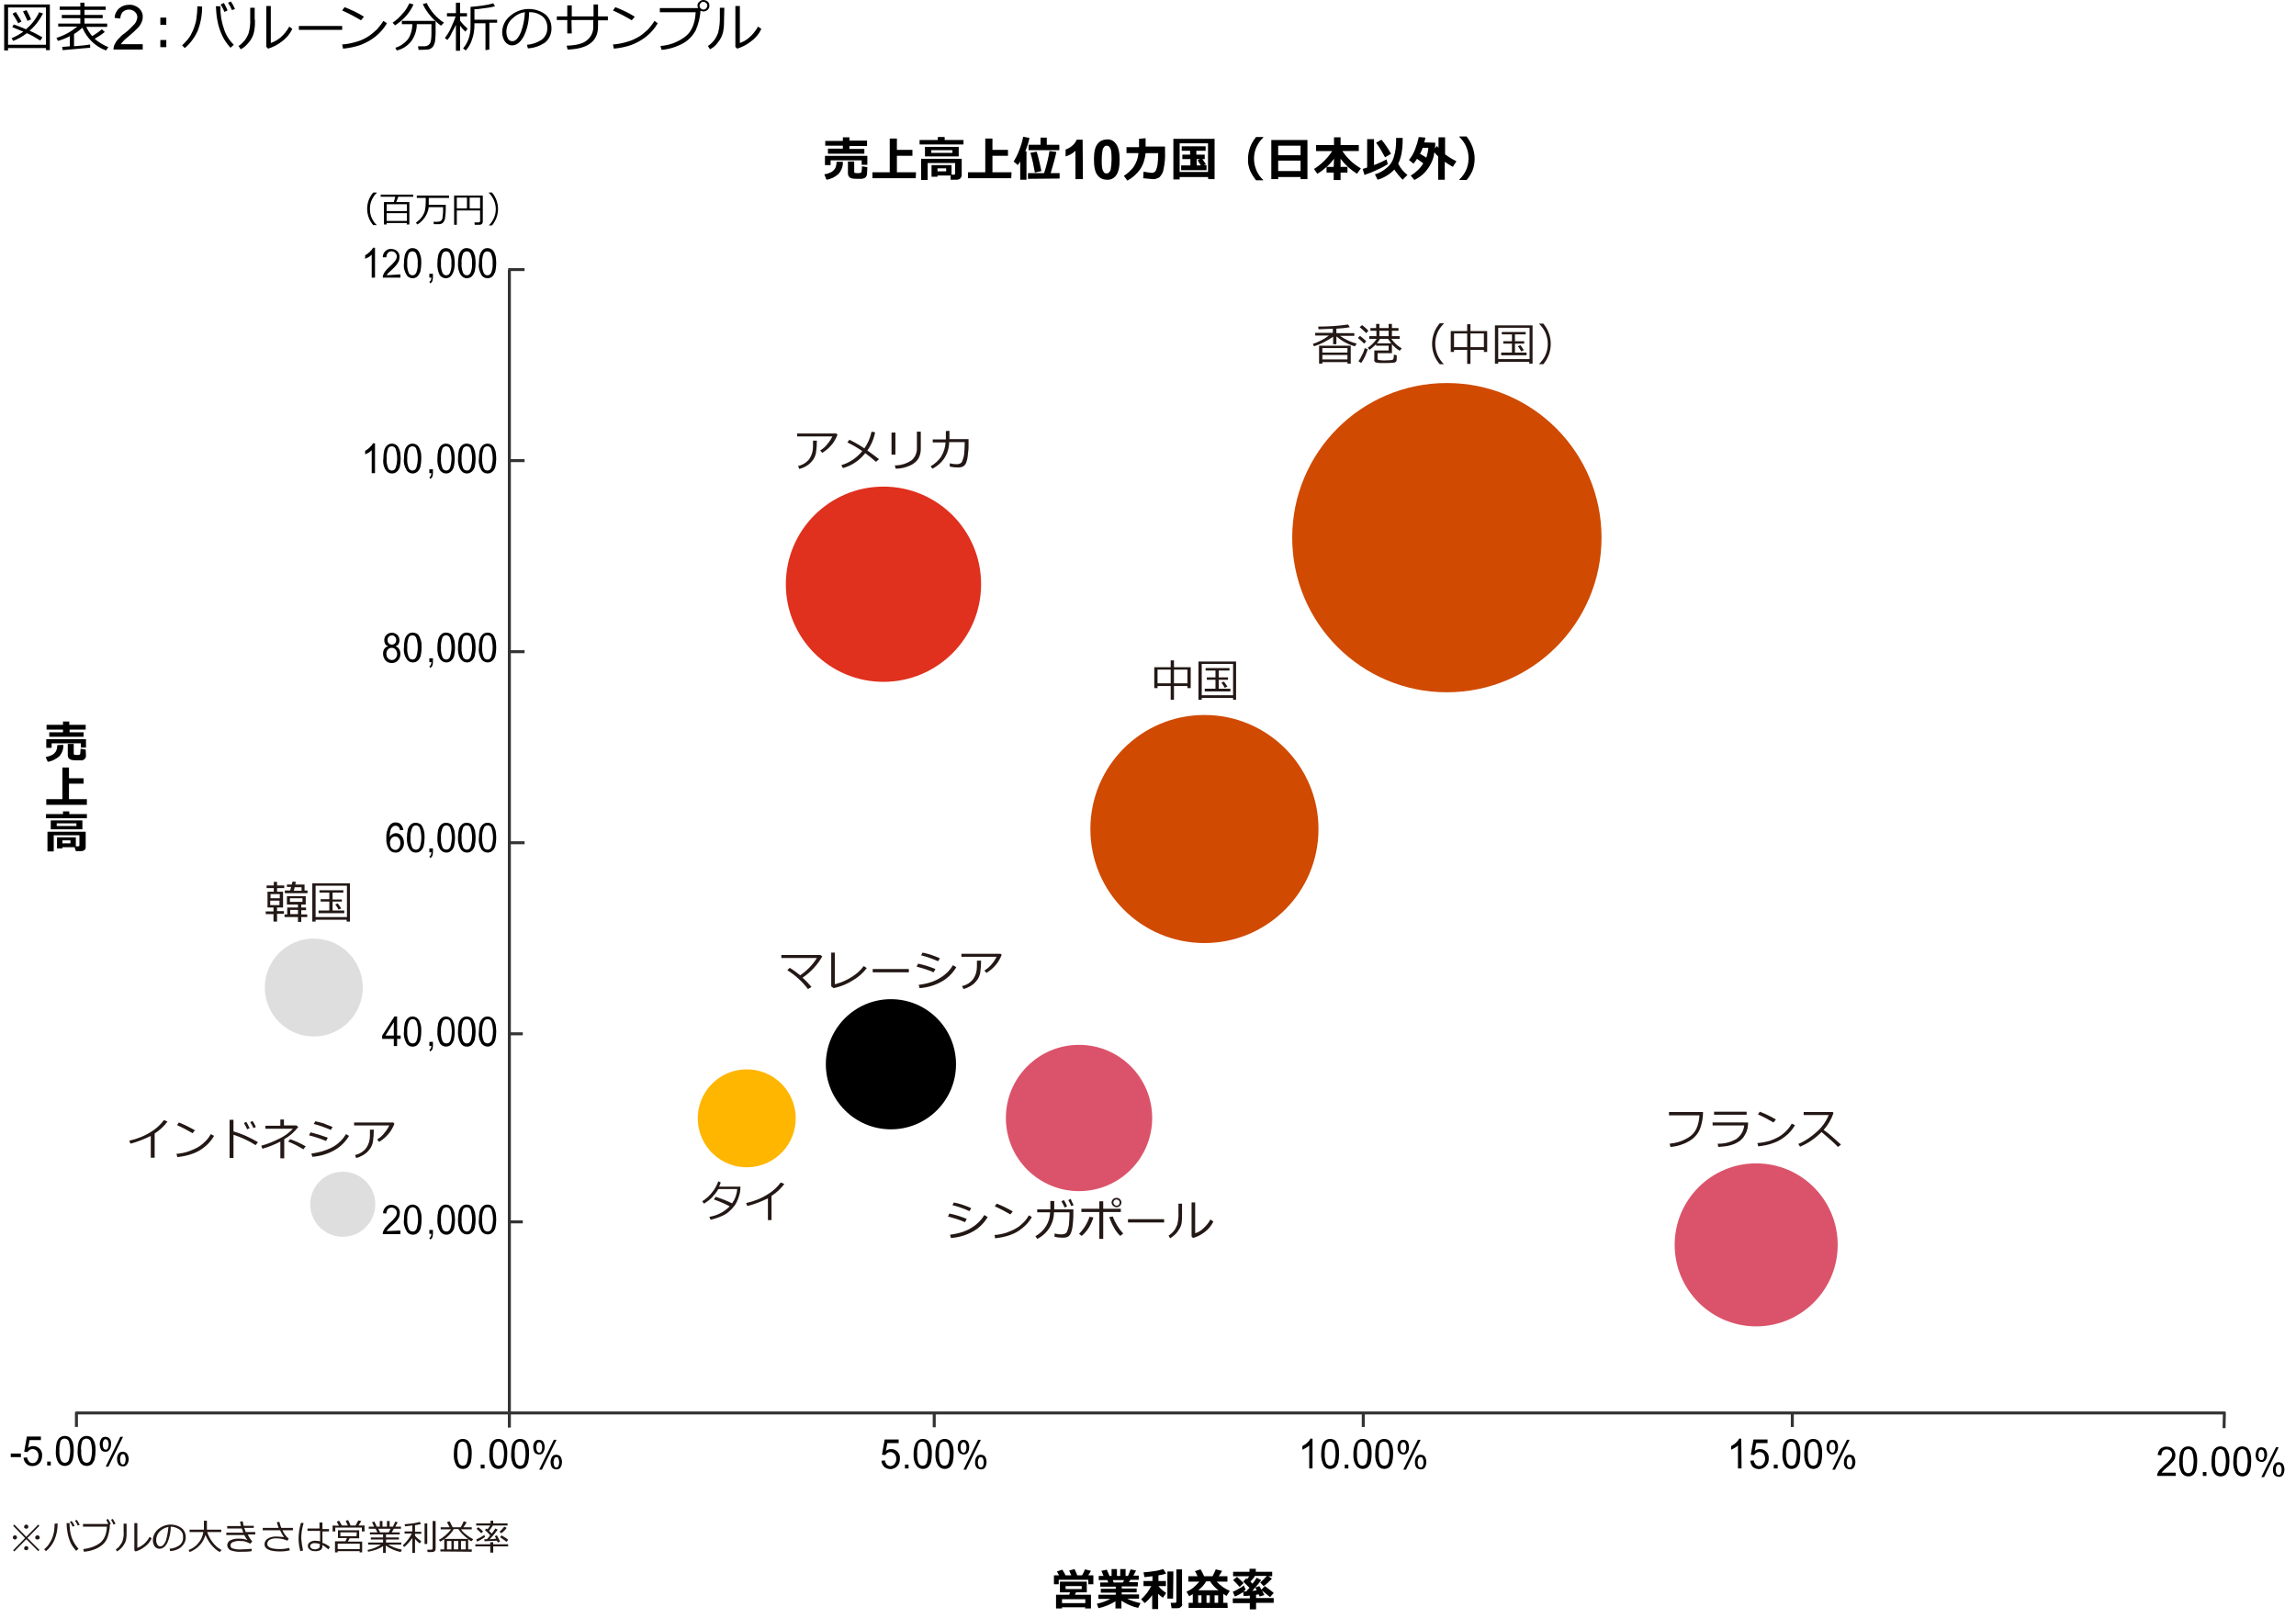 <?xml version="1.0" encoding="utf-8"?>
<!-- Generator: Adobe Illustrator 25.0.1, SVG Export Plug-In . SVG Version: 6.00 Build 0)  -->
<svg version="1.1" id="レイヤー_1" xmlns="http://www.w3.org/2000/svg" xmlns:xlink="http://www.w3.org/1999/xlink" x="0px"
	 y="0px" viewBox="0 0 769 542" style="enable-background:new 0 0 769 542;" xml:space="preserve">
<style type="text/css">
	.st0{fill:#333333;}
	.st1{fill:#231815;}
	.st2{fill:#D04A02;}
	.st3{fill:#E0301E;}
	.st4{fill:#DB536A;}
	.st5{fill:#FFB600;}
	.st6{fill:#DEDEDE;}
</style>
<path d="M15.4,16.1H2.7v0.8H1.4V1.5h15.3v15.3h-1.3V16.1z M2.7,15h12.7V2.5H2.7V15z M13.5,13.6c-1.4-0.9-2.9-1.8-4.5-2.5
	c-1.4,1.1-3,2-4.6,2.6l-0.5-0.9c1.4-0.6,2.7-1.3,3.9-2.2C6.4,10,5.1,9.5,4.1,9.1l0.5-0.9C5.5,8.5,6.9,9,8.7,9.8
	c1.9-1.6,3.4-3.5,4.4-5.7l1.3,0.4c-1.1,2.2-2.6,4.2-4.5,5.8c1.5,0.6,2.9,1.4,4.3,2.2L13.5,13.6z M6.1,7.8C5.3,6.3,4.7,5.3,4.2,4.6
	L5.3,4c0.3,0.5,1,1.6,1.9,3.2L6.1,7.8z M9.2,7c-0.4-1.1-1-2.1-1.5-3.2l1.2-0.4c0.6,1.1,1.1,2.1,1.5,3.1L9.2,7z"/>
<path d="M21,16.8l-0.2-1.1c0.6,0,1.5-0.1,2.6-0.2v-3.4c-1.3,0.7-2.6,1.2-4,1.6l-0.5-1c2.6-0.8,4.9-2.1,7-3.8h-6.4v-1h7.4V6.1h-6.2V5
	h6.2V3.3H20V2.2h6.9V0.9h1.4v1.3h7.1v1.1h-7.1V5h6.1v1.1h-6.1v1.8h7.6V9h-7c0.5,1.1,1.2,2.2,2,3.1c1.1-0.7,2.2-1.4,3.2-2.3l1,0.9
	c-1.1,0.9-2.2,1.6-3.4,2.3c1.4,1.2,2.9,2.1,4.6,2.8l-0.8,1.1c-3.6-1.3-6.4-4.1-7.9-7.6c-0.9,0.8-1.8,1.5-2.8,2.1v4.1
	c2.6-0.2,4.4-0.4,5.4-0.6V16C29.7,16,26.7,16.3,21,16.8z"/>
<path d="M47.8,14.8v1.8h-9.8c0-0.4,0.1-0.9,0.2-1.3c0.3-0.7,0.7-1.4,1.2-2c0.7-0.8,1.5-1.6,2.4-2.2c1.2-0.9,2.3-2,3.3-3.1
	c0.5-0.6,0.8-1.4,0.9-2.2c0-0.7-0.3-1.4-0.8-1.8c-0.5-0.5-1.3-0.8-2-0.8c-0.8,0-1.5,0.3-2.1,0.8c-0.5,0.6-0.8,1.4-0.8,2.2l-1.9-0.2
	c0-1.2,0.6-2.4,1.5-3.2C40.8,2,42,1.6,43.2,1.6c1.2-0.1,2.5,0.4,3.4,1.2c0.8,0.8,1.3,1.8,1.2,2.9c0,0.6-0.1,1.2-0.4,1.8
	c-0.3,0.7-0.7,1.3-1.2,1.8c-0.9,0.9-1.8,1.8-2.8,2.6c-1.1,0.9-1.8,1.5-2.1,1.9c-0.3,0.3-0.6,0.6-0.8,1L47.8,14.8z"/>
<path d="M55.7,8.3h-2V5.9h2V8.3z M55.7,15.8h-2v-2.4h2V15.8z"/>
<path d="M67.7,2.2c0,2.9-0.5,5.7-1.6,8.4c-1,2.1-2.4,4-4.2,5.5L61,15.2c0.6-0.6,1.2-1.2,1.8-1.9c0.5-0.6,1-1.3,1.3-2
	c0.4-0.7,0.7-1.5,1-2.3c0.3-0.9,0.6-1.9,0.7-2.9c0.2-1.3,0.3-2.7,0.3-4L67.7,2.2z M78.3,15l-1.1,1c-1.1-1.2-2-2.5-2.7-3.9
	c-0.8-1.7-1.4-3.5-1.7-5.3c-0.3-1.5-0.4-3.1-0.5-4.7h1.5v0.1c0,2.4,0.3,4.8,1.1,7.1C75.5,11.5,76.7,13.4,78.3,15z M76.2,3.5l-1,0.5
	c-0.4-0.9-0.8-1.7-1.3-2.5L75,1C75.4,1.8,75.9,2.6,76.2,3.5z M78.7,3l-1,0.4c-0.4-0.9-0.8-1.7-1.3-2.5l0.9-0.4
	C77.9,1.3,78.3,2.1,78.7,3z"/>
<path d="M85.4,6.6c0,1.1,0,2.3-0.2,3.4c-0.1,0.9-0.4,1.8-0.8,2.6c-0.4,0.8-1,1.6-1.7,2.3c-0.6,0.7-1.3,1.2-2.1,1.6l-0.7-1.1
	c0.8-0.5,1.4-1.1,2-1.8c0.6-0.8,1.1-1.7,1.4-2.6c0.4-1.5,0.6-3.1,0.5-4.6V2.6h1.5V6.6z M97.9,9.7c-0.8,1.7-2,3.1-3.5,4.2
	c-1.4,1.1-3,1.9-4.6,2.4l-0.6-0.6V2h1.5v12.4c1.2-0.4,2.2-1,3.2-1.8c1.2-1,2.2-2.3,3-3.7L97.9,9.7z"/>
<path d="M114.6,10h-14.5V8.7h14.5V10z"/>
<path d="M129.6,7.8c-1,1.7-2.3,3.2-3.8,4.4c-1.5,1.2-3.1,2.1-4.9,2.8c-1.9,0.7-4,1.1-6,1.3l-0.3-1.4c1.7-0.1,3.5-0.5,5.1-1
	c1.4-0.4,2.7-1.1,3.8-1.8c0.9-0.6,1.8-1.4,2.7-2.2c0.8-0.9,1.6-1.9,2.2-2.9L129.6,7.8z M121.9,5.6l-1,1.2c-2-1.2-4.1-2.3-6.3-3.3
	l0.8-1.1C117.7,3.3,119.9,4.3,121.9,5.6z"/>
<path d="M132.3,8.5l-0.8-0.9c1.2-0.8,2.4-1.9,3.3-3c1-1,1.7-2.2,2.3-3.5l1.4,0.4C137.2,4.4,135,6.8,132.3,8.5z M132.9,16.9l-0.5-0.9
	c1.7-0.5,3.1-1.5,4.2-2.8c1-1.5,1.5-3.3,1.5-5.1h-3.5V7h11.2c-1.8-1.6-3.2-3.5-4.2-5.6l1.3-0.4c1.3,2.7,3.3,5,5.8,6.6l-1,1
	c-0.7-0.5-1.3-1-1.8-1.6v4.1c0,0.9-0.1,1.9-0.2,2.8c-0.1,0.6-0.3,1.1-0.6,1.6c-0.2,0.3-0.5,0.6-0.9,0.8c-0.3,0.2-0.7,0.3-1.1,0.3
	c-0.4,0-1.1,0.1-2.2,0.1h-0.7l-0.2-1.2h2.3c0.6,0,1.2-0.3,1.6-0.8c0.4-0.5,0.6-1.7,0.6-3.5V8.1h-4.9c0,2.1-0.7,4.2-2,5.9
	C136.3,15.5,134.7,16.5,132.9,16.9L132.9,16.9z"/>
<path d="M149.8,13.4l-0.8-0.7c0.8-1,1.5-2.1,2-3.3c0.6-1.3,1.2-2.6,1.6-3.9h-2.9V4.4h3V0.9h1.4v3.5h2.3v1.1h-2.3v1.4
	c0.7,1,1.6,1.9,2.5,2.7l-0.7,1c-0.7-0.6-1.3-1.3-1.8-2V17h-1.4V8.3c-0.4,0.9-0.9,1.9-1.4,2.7C151,11.9,150.4,12.7,149.8,13.4z
	 M162.6,16.8v-9h-3.7v0.4c0,1.7-0.2,3.4-0.8,5c-0.4,1.4-1.2,2.7-2.1,3.7l-0.9-0.7c0.8-0.9,1.4-2,1.8-3.1c0.5-1.3,0.7-2.8,0.7-4.2
	V2.3c1.3-0.1,2.5-0.2,3.8-0.4c1.3-0.2,2.6-0.4,3.8-0.8l0.6,1c-1,0.3-2.1,0.5-3.2,0.6c-1.5,0.2-2.7,0.4-3.7,0.4v3.5h7.6v1h-2.6v9
	L162.6,16.8z"/>
<path d="M176.8,16.2l-0.3-1.2c1.7-0.1,3.4-0.7,4.8-1.6c1.3-0.9,2.1-2.5,2-4.1c0.1-1.4-0.5-2.9-1.6-3.8c-1.3-1-2.9-1.5-4.5-1.4
	c0,2.7-0.5,5.4-1.7,7.9c-1.1,2.1-2.4,3.2-4,3.2c-1,0-1.8-0.5-2.4-1.3c-0.6-0.9-0.9-2-0.9-3.1c0-2.1,1-4.1,2.6-5.4
	c3.3-2.9,8.1-3.2,11.7-0.7c1.4,1.1,2.2,2.8,2.2,4.6c0.1,1.9-0.7,3.8-2.2,5C180.8,15.4,178.9,16.1,176.8,16.2z M175.8,4.1
	c-1.7,0.2-3.2,1.1-4.4,2.3c-1.2,1.1-1.8,2.7-1.8,4.3c0,0.8,0.2,1.5,0.5,2.2c0.3,0.6,0.9,0.9,1.5,0.9c1.1,0,2-1,2.9-3.1
	C175.3,8.6,175.7,6.3,175.8,4.1L175.8,4.1z"/>
<path d="M191.5,11.2H190V6.7h-3.5V5.5h3.5V1.8h1.5v3.7h7.3v-4h1.5v4h3.3v1.3h-3.3v2.1c0,4.9-3.4,7.5-10.2,7.7l-0.3-1.3
	c3.3-0.1,5.6-0.7,6.9-1.9c1.3-1.1,2.1-2.8,2-4.5V6.7h-7.3L191.5,11.2z"/>
<path d="M220.3,7.8c-1,1.7-2.3,3.2-3.8,4.4c-1.5,1.2-3.1,2.1-4.9,2.8c-1.9,0.7-4,1.1-6,1.3l-0.3-1.4c1.7-0.1,3.5-0.5,5.1-1
	c1.4-0.4,2.7-1.1,3.9-1.8c0.9-0.6,1.8-1.4,2.7-2.2c0.8-0.9,1.6-1.9,2.2-2.9L220.3,7.8z M212.6,5.6l-1,1.2c-2-1.2-4.1-2.3-6.3-3.3
	l0.8-1.1C208.4,3.3,210.6,4.3,212.6,5.6z"/>
<path d="M234.6,3.6c-0.1,2.3-0.7,4.5-1.6,6.6c-1,1.8-2.4,3.3-4.2,4.3c-2.2,1.2-4.7,2-7.2,2.2l-0.4-1.3c2.9-0.2,5.6-1.2,8-2.9
	c2.3-1.6,3.6-4.4,3.8-8.4H221V2.7h12.8c-0.1-0.3-0.2-0.5-0.2-0.8c0-0.5,0.2-1,0.6-1.3c0.4-0.4,0.9-0.6,1.4-0.6c0.5,0,1,0.2,1.4,0.5
	c0.4,0.4,0.6,0.8,0.6,1.4c0,0.5-0.2,1-0.5,1.3C236.4,3.9,235.5,4,234.6,3.6L234.6,3.6z M235.6,3.2c0.3,0,0.7-0.1,0.9-0.4
	c0.2-0.2,0.4-0.5,0.4-0.9c0-0.3-0.1-0.7-0.4-0.9c-0.2-0.2-0.6-0.4-0.9-0.4c-0.3,0-0.7,0.1-0.9,0.4c-0.2,0.2-0.4,0.5-0.4,0.9
	c0,0.3,0.1,0.7,0.4,0.9C234.9,3.1,235.2,3.2,235.6,3.2z"/>
<path d="M242.5,6.6c0,1.1,0,2.3-0.2,3.4c-0.1,0.9-0.4,1.8-0.8,2.6c-0.4,0.8-1,1.6-1.6,2.3c-0.6,0.7-1.3,1.2-2.1,1.6l-0.7-1.1
	c0.8-0.5,1.4-1.1,2-1.8c0.6-0.8,1.1-1.7,1.4-2.6c0.4-1.5,0.6-3.1,0.6-4.6V2.6h1.5L242.5,6.6z M255,9.7c-0.8,1.7-2,3.1-3.5,4.2
	c-1.4,1.1-3,1.9-4.6,2.4l-0.6-0.6V2h1.5v12.4c1.2-0.4,2.2-1,3.1-1.8c1.2-1,2.2-2.3,3-3.7L255,9.7z"/>
<rect x="170.1" y="90.5" class="st0" width="1" height="383"/>
<path d="M3.6,488.1v-1.2H7v1.2H3.6z"/>
<path d="M7.9,488.3l1.2-0.1c0,0.5,0.3,1,0.6,1.4c0.3,0.3,0.7,0.5,1.2,0.5c0.5,0,1.1-0.2,1.4-0.7c0.4-0.5,0.6-1.1,0.6-1.8
	c0-0.6-0.2-1.2-0.6-1.6c-0.4-0.4-0.9-0.6-1.4-0.6c-0.4,0-0.7,0.1-1,0.3c-0.3,0.2-0.5,0.4-0.7,0.7l-1.1-0.1l0.9-5.1h4.7v1.2H9.9
	L9.4,485c0.5-0.4,1.1-0.6,1.8-0.6c0.8,0,1.5,0.3,2.1,0.9c0.6,0.6,0.9,1.5,0.8,2.3c0,0.8-0.2,1.7-0.7,2.3c-0.6,0.8-1.5,1.2-2.5,1.2
	c-0.8,0-1.5-0.2-2.1-0.8C8.3,489.8,7.9,489.1,7.9,488.3z"/>
<path d="M15.8,490.9v-1.3H17v1.3H15.8z"/>
<path d="M18.7,486c0-1,0.1-1.9,0.3-2.8c0.2-0.6,0.5-1.2,1-1.6c0.5-0.4,1.1-0.6,1.7-0.6c0.5,0,0.9,0.1,1.3,0.3
	c0.4,0.2,0.7,0.5,0.9,0.9c0.3,0.5,0.5,0.9,0.6,1.5c0.2,0.8,0.2,1.6,0.2,2.3c0,0.9-0.1,1.9-0.3,2.8c-0.2,0.6-0.5,1.2-1,1.7
	c-1.2,0.9-2.9,0.7-3.8-0.5C18.9,488.9,18.6,487.5,18.7,486z M19.9,486c-0.1,1.1,0.1,2.2,0.5,3.2c0.3,0.5,0.8,0.8,1.3,0.8
	c0.6,0,1.1-0.3,1.3-0.8c0.7-2.1,0.7-4.4,0-6.5c-0.3-0.5-0.8-0.8-1.4-0.8c-0.5,0-1,0.3-1.3,0.7C20,483.8,19.8,484.9,19.9,486z"/>
<path d="M26,486c0-1,0.1-1.9,0.3-2.8c0.2-0.6,0.5-1.2,1-1.6c0.5-0.4,1.1-0.6,1.7-0.6c0.5,0,0.9,0.1,1.3,0.3c0.4,0.2,0.7,0.5,0.9,0.9
	c0.3,0.5,0.5,0.9,0.6,1.5c0.2,0.8,0.2,1.6,0.2,2.3c0,0.9-0.1,1.9-0.3,2.8c-0.2,0.6-0.5,1.2-1,1.7c-1.2,0.9-2.9,0.7-3.8-0.5
	C26.2,488.8,25.9,487.4,26,486z M27.2,486c-0.1,1.1,0.1,2.2,0.5,3.2c0.3,0.5,0.8,0.8,1.3,0.8c0.6,0,1.1-0.3,1.3-0.8
	c0.7-2.1,0.7-4.4,0-6.5c-0.3-0.5-0.8-0.8-1.4-0.8c-0.5,0-1,0.3-1.3,0.7C27.2,483.7,27,484.9,27.2,486L27.2,486z"/>
<path d="M33.4,483.7c0-0.6,0.2-1.2,0.5-1.7c0.3-0.5,0.8-0.7,1.4-0.7c0.5,0,1.1,0.2,1.4,0.6c0.4,0.5,0.6,1.2,0.5,1.9
	c0,0.7-0.2,1.3-0.6,1.9c-0.3,0.4-0.8,0.7-1.4,0.6c-0.5,0-1-0.2-1.3-0.6C33.6,485.1,33.4,484.4,33.4,483.7z M35.4,482.1
	c-0.3,0-0.5,0.1-0.7,0.4c-0.2,0.4-0.3,0.9-0.3,1.4c0,0.4,0.1,0.9,0.3,1.3c0.2,0.2,0.4,0.4,0.7,0.4c0.3,0,0.5-0.1,0.7-0.4
	c0.2-0.4,0.3-0.9,0.3-1.4c0-0.4-0.1-0.9-0.3-1.3C35.9,482.3,35.6,482.1,35.4,482.1z M35.4,491.3l4.9-10h0.9l-4.9,10H35.4z
	 M39.2,488.7c0-0.6,0.1-1.2,0.5-1.7c0.3-0.5,0.8-0.7,1.4-0.7c0.5,0,1.1,0.2,1.4,0.6c0.8,1.1,0.8,2.6,0,3.7c-0.3,0.4-0.8,0.7-1.4,0.6
	c-0.5,0-1-0.2-1.4-0.6C39.4,490.1,39.2,489.4,39.2,488.7L39.2,488.7z M41.2,487.1c-0.3,0-0.5,0.1-0.7,0.4c-0.2,0.4-0.3,0.9-0.3,1.4
	c0,0.4,0.1,0.9,0.3,1.3c0.2,0.4,0.8,0.5,1.1,0.2c0.1-0.1,0.2-0.1,0.2-0.2c0.2-0.4,0.3-0.9,0.3-1.4c0-0.4-0.1-0.9-0.3-1.3
	C41.7,487.2,41.4,487.1,41.2,487.1L41.2,487.1z"/>
<path d="M152,487c0-1,0.1-1.9,0.3-2.8c0.2-0.6,0.5-1.2,1-1.6c0.5-0.4,1.1-0.6,1.7-0.6c0.5,0,0.9,0.1,1.3,0.3
	c0.4,0.2,0.7,0.5,0.9,0.9c0.3,0.5,0.5,0.9,0.6,1.5c0.2,0.8,0.2,1.6,0.2,2.3c0,0.9-0.1,1.9-0.3,2.8c-0.2,0.6-0.5,1.2-1,1.7
	c-1.2,0.9-2.9,0.7-3.8-0.5C152.2,489.8,151.9,488.4,152,487z M153.2,487c-0.1,1.1,0.1,2.2,0.5,3.2c0.4,0.7,1.3,1,2,0.6
	c0.3-0.1,0.5-0.4,0.6-0.6c0.7-2.1,0.7-4.4,0-6.5c-0.3-0.5-0.8-0.8-1.4-0.8c-0.5,0-1,0.3-1.3,0.7C153.3,484.7,153.1,485.9,153.2,487
	L153.2,487z"/>
<path d="M161,491.9v-1.3h1.3v1.3H161z"/>
<path d="M163.9,487c0-1,0.1-1.9,0.3-2.8c0.2-0.6,0.5-1.2,1-1.6c0.5-0.4,1.1-0.6,1.7-0.6c0.5,0,0.9,0.1,1.3,0.3
	c0.4,0.2,0.7,0.5,0.9,0.9c0.3,0.5,0.5,0.9,0.6,1.5c0.2,0.8,0.2,1.6,0.2,2.3c0,0.9-0.1,1.9-0.3,2.8c-0.2,0.6-0.5,1.2-1,1.7
	c-1.2,0.9-2.9,0.7-3.8-0.5C164.1,489.9,163.8,488.4,163.9,487z M165.1,487c-0.1,1.1,0.1,2.2,0.6,3.2c0.4,0.7,1.3,1,2,0.6
	c0.3-0.1,0.5-0.4,0.6-0.6c0.7-2.1,0.7-4.4,0-6.5c-0.3-0.5-0.8-0.8-1.3-0.8c-0.5,0-1,0.3-1.3,0.7C165.2,484.8,165,485.9,165.1,487z"
	/>
<path d="M171.2,487c0-1,0.1-1.9,0.3-2.8c0.2-0.6,0.5-1.2,1-1.6c0.5-0.4,1.1-0.6,1.7-0.6c0.5,0,0.9,0.1,1.3,0.3
	c0.4,0.2,0.7,0.5,0.9,0.9c0.3,0.5,0.5,0.9,0.6,1.5c0.2,0.8,0.2,1.6,0.2,2.3c0,0.9-0.1,1.9-0.3,2.8c-0.2,0.6-0.5,1.2-1,1.7
	c-1.2,0.9-2.9,0.7-3.8-0.5C171.4,489.9,171.1,488.4,171.2,487z M172.4,487c-0.1,1.1,0.1,2.2,0.5,3.2c0.3,0.5,0.8,0.8,1.3,0.8
	c0.6,0,1.1-0.3,1.3-0.8c0.7-2.1,0.7-4.4,0-6.5c-0.3-0.5-0.8-0.8-1.4-0.8c-0.5,0-1,0.3-1.3,0.7C172.5,484.8,172.3,485.9,172.4,487z"
	/>
<path d="M178.6,484.7c0-0.6,0.1-1.2,0.5-1.7c0.3-0.5,0.8-0.7,1.4-0.7c0.5,0,1.1,0.2,1.4,0.6c0.7,1.1,0.7,2.6,0,3.7
	c-0.3,0.4-0.8,0.7-1.4,0.6c-0.5,0-1-0.2-1.4-0.6C178.8,486.1,178.6,485.4,178.6,484.7z M180.6,483.1c-0.3,0-0.5,0.1-0.7,0.4
	c-0.2,0.4-0.3,0.9-0.3,1.4c0,0.4,0.1,0.9,0.3,1.3c0.2,0.2,0.4,0.4,0.7,0.4c0.3,0,0.5-0.1,0.7-0.4c0.2-0.4,0.3-0.9,0.3-1.4
	c0-0.4-0.1-0.9-0.3-1.3C181.1,483.2,180.8,483.1,180.6,483.1z M180.6,492.3l4.9-10h0.9l-4.9,10H180.6z M184.4,489.7
	c0-0.6,0.2-1.2,0.5-1.7c0.3-0.5,0.8-0.7,1.4-0.7c0.5,0,1.1,0.2,1.4,0.6c0.7,1.1,0.7,2.6,0,3.7c-0.3,0.4-0.9,0.7-1.4,0.6
	c-0.5,0-1-0.2-1.4-0.6C184.6,491.1,184.4,490.4,184.4,489.7L184.4,489.7z M186.4,488.1c-0.3,0-0.5,0.1-0.7,0.4
	c-0.2,0.4-0.3,0.9-0.3,1.4c0,0.4,0.1,0.9,0.3,1.3c0.2,0.4,0.8,0.5,1.1,0.2c0.1-0.1,0.2-0.1,0.2-0.2c0.2-0.4,0.3-0.9,0.3-1.4
	c0-0.4-0.1-0.9-0.3-1.3C186.9,488.2,186.7,488.1,186.4,488.1L186.4,488.1z"/>
<path d="M295.2,489.3l1.2-0.1c0,0.5,0.3,1,0.6,1.4c0.3,0.3,0.7,0.5,1.2,0.5c0.5,0,1.1-0.2,1.4-0.7c0.4-0.5,0.6-1.1,0.6-1.8
	c0-0.6-0.2-1.2-0.6-1.6c-0.4-0.4-0.9-0.6-1.4-0.6c-0.4,0-0.7,0.1-1,0.3c-0.3,0.2-0.5,0.4-0.7,0.7l-1.1-0.1l0.9-5.1h4.7v1.2h-3.8
	l-0.5,2.6c0.5-0.4,1.1-0.6,1.8-0.6c0.8,0,1.5,0.3,2.1,0.9c0.6,0.6,0.9,1.5,0.8,2.3c0,0.8-0.2,1.7-0.7,2.3c-1.1,1.4-3.1,1.6-4.5,0.5
	c0,0-0.1,0-0.1-0.1C295.6,490.8,295.3,490.1,295.2,489.3z"/>
<path d="M303.1,491.9v-1.3h1.2v1.3H303.1z"/>
<path d="M306,487c0-1,0.1-1.9,0.4-2.8c0.2-0.6,0.5-1.2,1-1.6c0.5-0.4,1.1-0.6,1.7-0.6c0.5,0,0.9,0.1,1.3,0.3
	c0.4,0.2,0.7,0.5,0.9,0.9c0.3,0.5,0.5,0.9,0.6,1.5c0.2,0.8,0.2,1.6,0.2,2.3c0,0.9-0.1,1.9-0.3,2.8c-0.2,0.6-0.5,1.2-1,1.7
	c-1.2,0.9-2.9,0.7-3.8-0.5C306.2,489.9,305.9,488.5,306,487z M307.2,487c-0.1,1.1,0.1,2.2,0.5,3.2c0.4,0.7,1.3,1,2,0.6
	c0.3-0.1,0.5-0.4,0.6-0.6c0.7-2.1,0.7-4.4,0-6.5c-0.3-0.5-0.8-0.8-1.4-0.8c-0.5,0-1,0.3-1.3,0.7C307.3,484.8,307.1,485.9,307.2,487
	L307.2,487z"/>
<path d="M313.3,487c0-1,0.1-1.9,0.4-2.8c0.2-0.6,0.5-1.2,1-1.6c0.5-0.4,1.1-0.6,1.7-0.6c0.5,0,0.9,0.1,1.3,0.3
	c0.4,0.2,0.7,0.5,0.9,0.9c0.3,0.5,0.5,0.9,0.6,1.5c0.2,0.8,0.2,1.6,0.2,2.3c0,0.9-0.1,1.9-0.3,2.8c-0.2,0.6-0.5,1.2-1,1.7
	c-1.2,0.9-2.9,0.7-3.8-0.5C313.5,489.9,313.2,488.4,313.3,487z M314.5,487c-0.1,1.1,0.1,2.2,0.5,3.2c0.4,0.7,1.3,1,2,0.6
	c0.3-0.1,0.5-0.4,0.6-0.6c0.7-2.1,0.7-4.4,0-6.5c-0.3-0.5-0.8-0.8-1.4-0.8c-0.5,0-1,0.3-1.3,0.7C314.6,484.8,314.4,485.9,314.5,487z
	"/>
<path d="M320.8,484.7c0-0.6,0.1-1.2,0.5-1.7c0.3-0.5,0.8-0.7,1.4-0.7c0.5,0,1.1,0.2,1.4,0.6c0.7,1.1,0.7,2.6,0,3.7
	c-0.3,0.4-0.8,0.7-1.4,0.6c-0.5,0-1-0.2-1.4-0.6C320.9,486.1,320.7,485.4,320.8,484.7z M322.7,483.1c-0.3,0-0.5,0.1-0.7,0.4
	c-0.2,0.4-0.3,0.9-0.3,1.4c0,0.4,0.1,0.9,0.3,1.3c0.2,0.2,0.4,0.4,0.7,0.4c0.3,0,0.5-0.1,0.7-0.4c0.2-0.4,0.3-0.9,0.3-1.4
	c0-0.4-0.1-0.9-0.3-1.3C323.2,483.2,323,483.1,322.7,483.1L322.7,483.1z M322.7,492.3l4.9-10h0.9l-4.9,10H322.7z M326.6,489.7
	c0-0.6,0.1-1.2,0.5-1.7c0.3-0.5,0.8-0.7,1.4-0.7c0.5,0,1.1,0.2,1.4,0.6c0.7,1.1,0.7,2.6,0,3.7c-0.3,0.4-0.9,0.7-1.4,0.6
	c-0.5,0-1-0.2-1.4-0.6C326.7,491.1,326.5,490.4,326.6,489.7L326.6,489.7z M328.5,488.1c-0.3,0-0.5,0.1-0.7,0.4
	c-0.2,0.4-0.3,0.9-0.3,1.4c0,0.4,0.1,0.9,0.3,1.3c0.3,0.4,0.8,0.5,1.2,0.2c0.1-0.1,0.2-0.1,0.2-0.2c0.2-0.4,0.3-0.9,0.3-1.4
	c0-0.4-0.1-0.9-0.3-1.3C329,488.2,328.8,488.1,328.5,488.1L328.5,488.1z"/>
<path d="M439.6,491.9h-1.1v-7.7c-0.3,0.3-0.7,0.6-1.1,0.8c-0.4,0.2-0.8,0.5-1.2,0.6v-1.2c0.6-0.3,1.2-0.7,1.7-1.2
	c0.4-0.4,0.8-0.8,1-1.3h0.7L439.6,491.9z"/>
<path d="M442.5,487c0-1,0.1-1.9,0.3-2.8c0.2-0.6,0.5-1.2,1-1.6c0.5-0.4,1.1-0.6,1.7-0.6c0.5,0,0.9,0.1,1.3,0.3
	c0.4,0.2,0.7,0.5,0.9,0.9c0.3,0.5,0.5,0.9,0.6,1.5c0.2,0.8,0.2,1.6,0.2,2.3c0,0.9-0.1,1.9-0.3,2.8c-0.2,0.6-0.5,1.2-1,1.7
	c-1.2,0.9-2.9,0.7-3.8-0.5C442.8,489.9,442.4,488.4,442.5,487z M443.7,487c-0.1,1.1,0.1,2.2,0.5,3.2c0.4,0.7,1.3,1,2,0.6
	c0.3-0.1,0.5-0.4,0.6-0.6c0.7-2.1,0.7-4.4,0-6.5c-0.3-0.5-0.8-0.8-1.3-0.8c-0.5,0-1,0.3-1.3,0.7C443.8,484.8,443.6,485.9,443.7,487
	L443.7,487z"/>
<path d="M450.4,491.9v-1.3h1.2v1.3H450.4z"/>
<path d="M453.3,487c0-1,0.1-1.9,0.4-2.8c0.2-0.6,0.5-1.2,1-1.6c0.5-0.4,1.1-0.6,1.7-0.6c0.5,0,0.9,0.1,1.3,0.3
	c0.4,0.2,0.7,0.5,0.9,0.9c0.3,0.5,0.5,0.9,0.6,1.5c0.2,0.8,0.2,1.6,0.2,2.3c0,0.9-0.1,1.9-0.3,2.8c-0.2,0.6-0.5,1.2-1,1.7
	c-1.2,0.9-2.9,0.7-3.8-0.5C453.5,489.9,453.2,488.5,453.3,487z M454.5,487c-0.1,1.1,0.1,2.2,0.5,3.2c0.4,0.7,1.3,1,2,0.6
	c0.3-0.1,0.5-0.4,0.6-0.6c0.7-2.1,0.7-4.4,0-6.5c-0.3-0.5-0.8-0.8-1.4-0.8c-0.5,0-1,0.3-1.3,0.7C454.6,484.8,454.4,485.9,454.5,487z
	"/>
<path d="M460.6,487c0-1,0.1-1.9,0.3-2.8c0.2-0.6,0.5-1.2,1-1.6c0.5-0.4,1.1-0.6,1.7-0.6c0.5,0,0.9,0.1,1.3,0.3
	c0.4,0.2,0.7,0.5,0.9,0.9c0.3,0.5,0.5,0.9,0.6,1.5c0.2,0.8,0.2,1.6,0.2,2.3c0,0.9-0.1,1.9-0.3,2.8c-0.2,0.6-0.5,1.2-1,1.7
	c-1.2,0.9-2.9,0.7-3.8-0.5C460.8,489.8,460.5,488.4,460.6,487z M461.8,487c-0.1,1.1,0.1,2.2,0.5,3.2c0.4,0.7,1.3,1,2,0.6
	c0.3-0.1,0.5-0.4,0.6-0.6c0.7-2.1,0.7-4.4,0-6.5c-0.3-0.5-0.8-0.8-1.4-0.8c-0.5,0-1,0.3-1.3,0.7C461.9,484.8,461.7,485.9,461.8,487z
	"/>
<path d="M468.1,484.7c0-0.6,0.2-1.2,0.5-1.7c0.3-0.5,0.8-0.7,1.4-0.7c0.5,0,1.1,0.2,1.4,0.6c0.7,1.1,0.7,2.6,0,3.7
	c-0.3,0.4-0.8,0.7-1.4,0.6c-0.5,0-1-0.2-1.4-0.6C468.2,486.1,468,485.4,468.1,484.7z M470,483.1c-0.3,0-0.5,0.1-0.7,0.4
	c-0.2,0.4-0.3,0.9-0.3,1.4c0,0.4,0.1,0.9,0.3,1.3c0.2,0.2,0.4,0.4,0.7,0.4c0.3,0,0.5-0.1,0.7-0.4c0.2-0.4,0.3-0.9,0.3-1.4
	c0-0.4-0.1-0.9-0.3-1.3C470.5,483.2,470.3,483.1,470,483.1L470,483.1z M470,492.3l4.9-10h0.9l-4.9,10H470z M473.9,489.7
	c0-0.6,0.1-1.2,0.5-1.7c0.3-0.5,0.8-0.7,1.4-0.7c0.5,0,1.1,0.2,1.4,0.6c0.7,1.1,0.7,2.6,0,3.7c-0.3,0.4-0.8,0.7-1.4,0.6
	c-0.5,0-1-0.2-1.4-0.6C474,491.1,473.9,490.4,473.9,489.7L473.9,489.7z M475.8,488.1c-0.3,0-0.5,0.1-0.7,0.4
	c-0.2,0.4-0.3,0.9-0.3,1.4c0,0.4,0.1,0.9,0.3,1.3c0.3,0.4,0.8,0.5,1.2,0.2c0.1-0.1,0.2-0.1,0.2-0.2c0.2-0.4,0.3-0.9,0.3-1.4
	c0-0.4-0.1-0.9-0.3-1.3C476.4,488.2,476.1,488.1,475.8,488.1L475.8,488.1z"/>
<path d="M583.3,491.9h-1.2v-7.7c-0.3,0.3-0.7,0.6-1.1,0.8c-0.4,0.2-0.8,0.5-1.2,0.6v-1.2c0.6-0.3,1.2-0.7,1.7-1.2
	c0.4-0.4,0.8-0.8,1-1.3h0.7L583.3,491.9z"/>
<path d="M586.2,489.3l1.2-0.1c0,0.5,0.3,1,0.6,1.4c0.3,0.3,0.7,0.5,1.2,0.5c0.5,0,1.1-0.2,1.4-0.7c0.4-0.5,0.6-1.1,0.6-1.8
	c0-0.6-0.2-1.2-0.5-1.6c-0.6-0.7-1.7-0.8-2.5-0.3c-0.3,0.2-0.5,0.4-0.7,0.7l-1.1-0.1l0.9-5.1h4.7v1.2h-3.8l-0.5,2.6
	c0.5-0.4,1.1-0.6,1.8-0.6c0.8,0,1.5,0.3,2.1,0.9c0.6,0.6,0.9,1.5,0.8,2.3c0,0.8-0.2,1.7-0.8,2.3c-1.1,1.4-3.1,1.6-4.5,0.5
	c0,0-0.1,0-0.1-0.1C586.6,490.8,586.3,490.1,586.2,489.3z"/>
<path d="M594.1,491.9v-1.3h1.3v1.3H594.1z"/>
<path d="M597,487c0-1,0.1-1.9,0.3-2.8c0.2-0.6,0.5-1.2,1-1.6c0.5-0.4,1.1-0.6,1.7-0.6c0.5,0,0.9,0.1,1.3,0.3
	c0.4,0.2,0.7,0.5,0.9,0.9c0.3,0.5,0.5,0.9,0.6,1.5c0.2,0.8,0.2,1.6,0.2,2.3c0,0.9-0.1,1.9-0.3,2.8c-0.2,0.6-0.5,1.2-1,1.7
	c-1.2,0.9-2.9,0.7-3.8-0.5C597.2,489.9,596.9,488.5,597,487z M598.2,487c-0.1,1.1,0.1,2.2,0.5,3.2c0.3,0.5,0.8,0.8,1.3,0.8
	c0.6,0,1.1-0.3,1.3-0.8c0.7-2.1,0.7-4.4,0-6.5c-0.3-0.5-0.8-0.8-1.3-0.8c-0.5,0-1,0.3-1.3,0.7C598.3,484.8,598.1,485.9,598.2,487
	L598.2,487z"/>
<path d="M604.3,487c0-1,0.1-1.9,0.3-2.8c0.2-0.6,0.5-1.2,1-1.6c0.5-0.4,1.1-0.6,1.7-0.6c0.5,0,0.9,0.1,1.3,0.3
	c0.4,0.2,0.7,0.5,0.9,0.9c0.3,0.5,0.5,0.9,0.6,1.5c0.2,0.8,0.2,1.6,0.2,2.3c0,0.9-0.1,1.9-0.3,2.8c-0.2,0.6-0.5,1.2-1,1.7
	c-1.2,0.9-2.9,0.7-3.8-0.5C604.5,489.9,604.2,488.4,604.3,487z M605.5,487c-0.1,1.1,0.1,2.2,0.5,3.2c0.4,0.7,1.3,1,2,0.6
	c0.3-0.1,0.5-0.4,0.6-0.6c0.7-2.1,0.7-4.4,0-6.5c-0.3-0.5-0.8-0.8-1.3-0.8c-0.5,0-1,0.3-1.3,0.7C605.6,484.8,605.4,485.9,605.5,487z
	"/>
<path d="M611.8,484.7c0-0.6,0.1-1.2,0.5-1.7c0.3-0.5,0.8-0.7,1.4-0.7c0.5,0,1.1,0.2,1.4,0.6c0.7,1.1,0.7,2.6,0,3.7
	c-0.3,0.4-0.9,0.7-1.4,0.6c-0.5,0-1-0.2-1.3-0.6C611.9,486.1,611.7,485.4,611.8,484.7z M613.7,483.1c-0.3,0-0.5,0.1-0.7,0.4
	c-0.2,0.4-0.3,0.9-0.3,1.4c0,0.4,0.1,0.9,0.3,1.3c0.2,0.2,0.4,0.4,0.7,0.4c0.3,0,0.5-0.1,0.7-0.4c0.2-0.4,0.3-0.9,0.3-1.4
	c0-0.4-0.1-0.9-0.3-1.3C614.2,483.2,614,483.1,613.7,483.1z M613.7,492.3l4.9-10h0.9l-4.9,10H613.7z M617.6,489.7
	c0-0.6,0.1-1.2,0.5-1.7c0.3-0.5,0.8-0.7,1.4-0.7c0.5,0,1.1,0.2,1.4,0.6c0.7,1.1,0.7,2.6,0,3.7c-0.3,0.4-0.9,0.7-1.4,0.6
	c-0.5,0-1-0.2-1.4-0.6C617.7,491.1,617.5,490.4,617.6,489.7L617.6,489.7z M619.5,488.1c-0.3,0-0.5,0.1-0.7,0.4
	c-0.2,0.4-0.3,0.9-0.3,1.4c0,0.4,0.1,0.9,0.3,1.3c0.2,0.4,0.8,0.5,1.1,0.2c0.1-0.1,0.2-0.1,0.2-0.2c0.2-0.4,0.3-0.9,0.3-1.4
	c0-0.4-0.1-0.9-0.3-1.3C620,488.2,619.8,488.1,619.5,488.1L619.5,488.1z"/>
<path d="M728.7,493.2v1.2h-6.2c0-0.3,0-0.6,0.1-0.8c0.2-0.5,0.4-0.9,0.8-1.3c0.5-0.5,1-1,1.5-1.5c0.8-0.6,1.5-1.3,2.1-2.1
	c0.3-0.4,0.5-0.9,0.5-1.5c0-0.5-0.2-0.9-0.5-1.2c-0.3-0.3-0.8-0.5-1.3-0.5c-0.5,0-1,0.2-1.3,0.5c-0.3,0.4-0.5,0.9-0.5,1.5l-1.2-0.1
	c0-0.8,0.4-1.6,0.9-2.1c0.6-0.5,1.4-0.8,2.1-0.7c0.8,0,1.6,0.2,2.1,0.8c0.5,0.5,0.8,1.2,0.8,2c0,0.4-0.1,0.8-0.2,1.2
	c-0.2,0.4-0.4,0.8-0.8,1.2c-0.6,0.6-1.1,1.2-1.8,1.7c-0.7,0.6-1.1,1-1.3,1.2c-0.2,0.2-0.3,0.4-0.5,0.6H728.7z"/>
<path d="M729.9,489.5c0-1,0.1-1.9,0.3-2.8c0.2-0.6,0.5-1.2,1-1.6c0.5-0.4,1.1-0.6,1.7-0.6c0.5,0,0.9,0.1,1.3,0.3
	c0.4,0.2,0.7,0.5,0.9,0.9c0.3,0.5,0.5,0.9,0.6,1.5c0.2,0.8,0.2,1.6,0.2,2.3c0,0.9-0.1,1.9-0.3,2.8c-0.2,0.6-0.5,1.2-1,1.7
	c-1.2,0.9-2.9,0.7-3.8-0.5C730.1,492.4,729.8,490.9,729.9,489.5z M731.1,489.5c-0.1,1.1,0.1,2.2,0.5,3.2c0.4,0.7,1.3,1,2,0.6
	c0.3-0.1,0.5-0.4,0.6-0.6c0.7-2.1,0.7-4.4,0-6.5c-0.3-0.5-0.8-0.8-1.3-0.8c-0.5,0-1,0.3-1.3,0.7C731.2,487.3,731,488.4,731.1,489.5z
	"/>
<path d="M737.8,494.4v-1.3h1.2v1.3H737.8z"/>
<path d="M740.7,489.5c0-1,0.1-1.9,0.3-2.8c0.2-0.6,0.5-1.2,1-1.6c0.5-0.4,1.1-0.6,1.7-0.6c0.5,0,0.9,0.1,1.3,0.3
	c0.4,0.2,0.7,0.5,0.9,0.9c0.3,0.5,0.5,0.9,0.6,1.5c0.2,0.8,0.2,1.6,0.2,2.3c0,0.9-0.1,1.9-0.3,2.8c-0.2,0.6-0.5,1.2-1,1.7
	c-1.2,0.9-2.9,0.7-3.8-0.5C740.9,492.4,740.6,491,740.7,489.5z M741.9,489.5c-0.1,1.1,0.1,2.2,0.5,3.2c0.4,0.7,1.3,1,2,0.6
	c0.3-0.1,0.5-0.4,0.6-0.6c0.7-2.1,0.7-4.4,0-6.5c-0.3-0.5-0.8-0.8-1.3-0.8c-0.5,0-1,0.3-1.3,0.7C742,487.3,741.8,488.4,741.9,489.5z
	"/>
<path d="M748,489.5c0-1,0.1-1.9,0.3-2.8c0.2-0.6,0.5-1.2,1-1.6c0.5-0.4,1.1-0.6,1.7-0.6c0.5,0,0.9,0.1,1.3,0.3
	c0.4,0.2,0.7,0.5,0.9,0.9c0.3,0.5,0.5,0.9,0.6,1.5c0.2,0.8,0.2,1.6,0.2,2.3c0,0.9-0.1,1.9-0.3,2.8c-0.2,0.6-0.5,1.2-1,1.7
	c-1.2,0.9-2.9,0.7-3.8-0.5C748.2,492.3,747.9,490.9,748,489.5z M749.2,489.5c-0.1,1.1,0.1,2.2,0.5,3.2c0.4,0.7,1.3,1,2,0.6
	c0.3-0.1,0.5-0.4,0.6-0.6c0.7-2.1,0.7-4.4,0-6.5c-0.3-0.5-0.8-0.8-1.3-0.8c-0.5,0-1,0.3-1.3,0.7
	C749.3,487.3,749.1,488.4,749.2,489.5L749.2,489.5z"/>
<path d="M755.5,487.2c0-0.6,0.2-1.2,0.5-1.7c0.3-0.5,0.8-0.7,1.4-0.7c0.5,0,1.1,0.2,1.4,0.6c0.7,1.1,0.7,2.6,0,3.7
	c-0.3,0.4-0.8,0.7-1.4,0.6c-0.5,0-1-0.2-1.4-0.6C755.6,488.6,755.4,487.9,755.5,487.2z M757.4,485.6c-0.3,0-0.5,0.1-0.7,0.4
	c-0.2,0.4-0.3,0.9-0.3,1.4c0,0.4,0.1,0.9,0.3,1.3c0.2,0.2,0.4,0.4,0.7,0.4c0.3,0,0.5-0.1,0.7-0.4c0.2-0.4,0.3-0.9,0.3-1.4
	c0-0.4-0.1-0.9-0.3-1.3C757.9,485.7,757.7,485.6,757.4,485.6z M757.4,494.8l4.9-10h0.9l-4.9,10H757.4z M761.3,492.2
	c0-0.6,0.1-1.2,0.5-1.7c0.3-0.5,0.8-0.7,1.4-0.7c0.5,0,1.1,0.2,1.4,0.6c0.7,1.1,0.7,2.6,0,3.7c-0.3,0.4-0.8,0.7-1.4,0.6
	c-0.5,0-1-0.2-1.4-0.6C761.4,493.6,761.2,492.9,761.3,492.2L761.3,492.2z M763.2,490.6c-0.3,0-0.5,0.1-0.7,0.4
	c-0.2,0.4-0.3,0.9-0.3,1.4c0,0.4,0.1,0.9,0.3,1.3c0.3,0.4,0.8,0.5,1.2,0.2c0.1-0.1,0.2-0.1,0.2-0.2c0.2-0.4,0.3-0.9,0.3-1.4
	c0-0.4-0.1-0.9-0.3-1.3C763.7,490.7,763.5,490.6,763.2,490.6L763.2,490.6z"/>
<path d="M134.1,412.2v1.2h-5.9c0-0.3,0-0.6,0.1-0.8c0.2-0.5,0.4-0.9,0.7-1.3c0.4-0.5,0.9-1,1.4-1.5c0.7-0.6,1.4-1.3,2-2.1
	c0.3-0.4,0.5-0.9,0.5-1.5c0-0.5-0.2-0.9-0.5-1.2c-0.3-0.3-0.8-0.5-1.2-0.5c-0.5,0-0.9,0.2-1.3,0.5c-0.3,0.4-0.5,0.9-0.5,1.5
	l-1.1-0.1c0-0.8,0.3-1.5,0.9-2.1c0.5-0.5,1.3-0.8,2-0.7c0.7,0,1.5,0.3,2,0.8c0.5,0.5,0.8,1.3,0.7,2c0,0.4-0.1,0.8-0.2,1.2
	c-0.2,0.4-0.4,0.8-0.7,1.2c-0.5,0.6-1.1,1.2-1.7,1.7c-0.4,0.4-0.9,0.8-1.3,1.2c-0.2,0.2-0.3,0.4-0.5,0.7L134.1,412.2z"/>
<path d="M135.3,408.5c0-1,0.1-1.9,0.3-2.8c0.2-0.6,0.5-1.2,1-1.6c0.8-0.7,2-0.8,2.9-0.2c0.4,0.2,0.7,0.5,0.9,0.9
	c0.3,0.5,0.4,1,0.6,1.5c0.2,0.8,0.2,1.5,0.2,2.3c0,0.9-0.1,1.9-0.3,2.8c-0.2,0.6-0.5,1.2-1,1.6c-0.4,0.4-1,0.6-1.6,0.6
	c-0.8,0-1.5-0.3-2-1C135.5,411.3,135.1,409.9,135.3,408.5z M136.4,408.5c-0.1,1.1,0.1,2.2,0.5,3.2c0.3,0.7,1.2,1,1.9,0.7
	c0.3-0.1,0.5-0.4,0.7-0.7c0.7-2.1,0.7-4.4,0-6.5c-0.3-0.5-0.7-0.8-1.3-0.8c-0.5,0-1,0.3-1.2,0.7
	C136.5,406.2,136.3,407.3,136.4,408.5L136.4,408.5z"/>
<path d="M143.8,413.3V412h1.2v1.3c0,0.4-0.1,0.8-0.2,1.2c-0.2,0.3-0.4,0.6-0.7,0.7l-0.3-0.5c0.2-0.1,0.4-0.3,0.5-0.5
	c0.1-0.3,0.2-0.6,0.2-0.9H143.8z"/>
<path d="M146.5,408.5c0-1,0.1-1.9,0.3-2.8c0.2-0.6,0.5-1.2,1-1.6c0.8-0.7,2-0.8,2.9-0.2c0.4,0.2,0.7,0.5,0.9,0.9
	c0.3,0.5,0.4,1,0.6,1.5c0.1,0.8,0.2,1.5,0.2,2.3c0,0.9-0.1,1.9-0.3,2.8c-0.2,0.6-0.5,1.2-1,1.6c-0.4,0.4-1,0.6-1.6,0.6
	c-0.8,0-1.5-0.4-2-1C146.7,411.3,146.4,409.9,146.5,408.5z M147.7,408.5c-0.1,1.1,0.1,2.2,0.5,3.2c0.3,0.7,1.2,1,1.9,0.7
	c0.3-0.1,0.5-0.4,0.7-0.7c0.7-2.1,0.7-4.4,0-6.5c-0.3-0.5-0.7-0.8-1.3-0.8c-0.5,0-1,0.3-1.2,0.7
	C147.8,406.2,147.6,407.3,147.7,408.5z"/>
<path d="M153.4,408.5c0-1,0.1-1.9,0.3-2.8c0.2-0.6,0.5-1.2,1-1.6c0.4-0.4,1-0.6,1.6-0.6c0.4,0,0.9,0.1,1.3,0.3
	c0.4,0.2,0.7,0.5,0.9,0.9c0.3,0.5,0.4,1,0.6,1.5c0.1,0.8,0.2,1.5,0.2,2.3c0,0.9-0.1,1.9-0.3,2.8c-0.2,0.6-0.5,1.2-1,1.6
	c-0.4,0.4-1,0.6-1.6,0.6c-0.8,0-1.5-0.4-2-1C153.6,411.3,153.3,409.9,153.4,408.5z M154.6,408.5c-0.1,1.1,0.1,2.2,0.5,3.2
	c0.3,0.7,1.2,1,1.8,0.7c0.3-0.1,0.5-0.4,0.7-0.7c0.7-2.1,0.7-4.4,0-6.5c-0.2-0.5-0.7-0.8-1.3-0.8c-0.5,0-1,0.3-1.2,0.7
	C154.7,406.2,154.5,407.3,154.6,408.5L154.6,408.5z"/>
<path d="M160.4,408.5c0-1,0.1-1.9,0.3-2.8c0.2-0.6,0.5-1.2,1-1.6c0.4-0.4,1-0.6,1.6-0.6c0.4,0,0.9,0.1,1.2,0.3
	c0.4,0.2,0.7,0.5,0.9,0.9c0.3,0.5,0.4,1,0.6,1.5c0.1,0.8,0.2,1.5,0.2,2.3c0,0.9-0.1,1.9-0.3,2.8c-0.2,0.6-0.5,1.2-1,1.6
	c-0.4,0.4-1,0.6-1.6,0.6c-0.8,0-1.5-0.4-2-1C160.6,411.3,160.2,409.9,160.4,408.5z M161.5,408.5c-0.1,1.1,0.1,2.2,0.5,3.2
	c0.3,0.7,1.2,1,1.9,0.7c0.3-0.1,0.5-0.4,0.7-0.7c0.7-2.1,0.7-4.4,0-6.5c-0.2-0.5-0.7-0.8-1.3-0.8c-0.5,0-1,0.3-1.2,0.7
	C161.6,406.2,161.4,407.3,161.5,408.5z"/>
<path d="M131.9,350.4V348H128v-1.1l4.1-6.4h0.9v6.4h1.2v1.1h-1.2v2.4L131.9,350.4z M131.9,346.9v-4.5l-2.8,4.5H131.9z"/>
<path d="M135.3,345.5c0-1,0.1-1.9,0.3-2.8c0.2-0.6,0.5-1.2,1-1.6c0.4-0.4,1-0.6,1.6-0.6c0.9,0,1.7,0.5,2.1,1.2
	c0.3,0.5,0.4,1,0.6,1.5c0.2,0.8,0.2,1.6,0.2,2.3c0,0.9-0.1,1.9-0.3,2.8c-0.2,0.6-0.5,1.2-1,1.7c-0.4,0.4-1,0.6-1.6,0.6
	c-0.8,0-1.5-0.3-2-1C135.5,348.3,135.1,346.9,135.3,345.5z M136.4,345.5c-0.1,1.1,0.1,2.2,0.5,3.2c0.3,0.7,1.2,1,1.9,0.7
	c0.3-0.1,0.5-0.4,0.7-0.7c0.7-2.1,0.7-4.4,0-6.5c-0.2-0.5-0.7-0.8-1.3-0.8c-0.5,0-1,0.3-1.2,0.7
	C136.5,343.2,136.3,344.3,136.4,345.5L136.4,345.5z"/>
<path d="M143.8,350.4V349h1.2v1.3c0,0.4-0.1,0.8-0.2,1.2c-0.2,0.3-0.4,0.5-0.7,0.7l-0.3-0.5c0.2-0.1,0.4-0.3,0.5-0.5
	c0.1-0.3,0.2-0.6,0.2-0.9L143.8,350.4z"/>
<path d="M146.5,345.5c0-1,0.1-1.9,0.3-2.8c0.2-0.6,0.5-1.2,1-1.6c0.4-0.4,1-0.6,1.6-0.6c0.9,0,1.7,0.5,2.1,1.2
	c0.3,0.5,0.4,1,0.6,1.5c0.1,0.8,0.2,1.6,0.2,2.3c0,0.9-0.1,1.9-0.3,2.8c-0.2,0.6-0.5,1.2-1,1.7c-1.1,0.9-2.7,0.7-3.5-0.3
	c0,0-0.1-0.1-0.1-0.1C146.7,348.3,146.4,346.9,146.5,345.5z M147.7,345.5c-0.1,1.1,0.1,2.2,0.5,3.2c0.3,0.7,1.2,1,1.9,0.7
	c0.3-0.1,0.5-0.4,0.7-0.7c0.7-2.1,0.7-4.4,0-6.5c-0.2-0.5-0.7-0.8-1.3-0.8c-0.5,0-1,0.3-1.2,0.7
	C147.8,343.2,147.6,344.3,147.7,345.5z"/>
<path d="M153.4,345.5c0-1,0.1-1.9,0.3-2.8c0.2-0.6,0.5-1.2,1-1.6c0.4-0.4,1-0.6,1.6-0.6c0.4,0,0.9,0.1,1.3,0.3
	c0.4,0.2,0.7,0.5,0.9,0.9c0.3,0.5,0.4,1,0.6,1.5c0.1,0.8,0.2,1.6,0.2,2.3c0,0.9-0.1,1.9-0.3,2.8c-0.2,0.6-0.5,1.2-1,1.7
	c-0.4,0.4-1,0.6-1.6,0.6c-0.8,0-1.5-0.3-2-1C153.6,348.3,153.3,346.9,153.4,345.5z M154.6,345.5c-0.1,1.1,0.1,2.2,0.5,3.2
	c0.3,0.7,1.2,1,1.8,0.7c0.3-0.1,0.5-0.4,0.7-0.7c0.7-2.1,0.7-4.4,0-6.5c-0.2-0.5-0.7-0.8-1.3-0.8c-0.5,0-1,0.3-1.2,0.7
	C154.7,343.2,154.5,344.3,154.6,345.5L154.6,345.5z"/>
<path d="M160.4,345.5c0-1,0.1-1.9,0.3-2.8c0.2-0.6,0.5-1.2,1-1.6c0.4-0.4,1-0.6,1.6-0.6c0.9,0,1.7,0.5,2.1,1.2
	c0.3,0.5,0.4,1,0.6,1.5c0.1,0.8,0.2,1.6,0.2,2.3c0,0.9-0.1,1.9-0.3,2.8c-0.2,0.6-0.5,1.2-1,1.7c-1.1,0.9-2.6,0.7-3.5-0.3
	c0,0-0.1-0.1-0.1-0.1C160.5,348.3,160.2,346.9,160.4,345.5z M161.5,345.5c-0.1,1.1,0.1,2.2,0.5,3.2c0.2,0.5,0.7,0.8,1.3,0.8
	c0.5,0,1-0.3,1.3-0.8c0.7-2.1,0.7-4.4,0-6.5c-0.2-0.5-0.7-0.8-1.3-0.8c-0.5,0-1,0.3-1.2,0.7C161.6,343.2,161.4,344.3,161.5,345.5z"
	/>
<path d="M135.1,278l-1.1,0.1c-0.1-0.4-0.2-0.7-0.4-1c-0.3-0.3-0.7-0.5-1.1-0.5c-0.3,0-0.7,0.1-0.9,0.3c-0.4,0.3-0.7,0.7-0.8,1.2
	c-0.2,0.7-0.3,1.5-0.3,2.3c0.2-0.4,0.6-0.8,1-1c1-0.6,2.3-0.3,3,0.6c0.5,0.6,0.8,1.5,0.8,2.3c0,0.6-0.1,1.2-0.4,1.7
	c-0.2,0.5-0.6,0.9-1,1.2c-0.4,0.3-0.9,0.4-1.4,0.4c-0.9,0-1.7-0.4-2.2-1.1c-0.7-1.1-1-2.4-0.9-3.7c-0.1-1.5,0.2-2.9,1-4.2
	c0.5-0.7,1.3-1.2,2.2-1.1c0.6,0,1.3,0.2,1.7,0.7C134.8,276.8,135,277.4,135.1,278z M130.6,282.3c0,0.4,0.1,0.8,0.2,1.2
	c0.1,0.4,0.4,0.7,0.7,0.9c0.3,0.2,0.6,0.3,0.9,0.3c0.5,0,0.9-0.2,1.2-0.6c0.4-0.5,0.5-1.1,0.5-1.7c0-0.6-0.1-1.1-0.5-1.6
	c-0.3-0.4-0.7-0.6-1.2-0.6c-0.5,0-1,0.2-1.3,0.6C130.8,281.2,130.6,281.8,130.6,282.3z"/>
<path d="M136.3,280.6c0-1,0.1-1.9,0.3-2.8c0.2-0.6,0.5-1.2,1-1.6c0.4-0.4,1-0.6,1.6-0.6c0.4,0,0.9,0.1,1.3,0.3
	c0.4,0.2,0.7,0.5,0.9,0.9c0.3,0.5,0.4,1,0.6,1.5c0.2,0.8,0.2,1.5,0.2,2.3c0,0.9-0.1,1.9-0.3,2.8c-0.2,0.6-0.5,1.2-1,1.6
	c-0.4,0.4-1,0.6-1.6,0.6c-0.8,0-1.5-0.3-2-1C136.5,283.5,136.2,282,136.3,280.6z M137.5,280.6c-0.1,1.1,0.1,2.2,0.5,3.2
	c0.3,0.7,1.2,1,1.9,0.7c0.3-0.1,0.5-0.4,0.7-0.7c0.7-2.1,0.7-4.4,0-6.5c-0.3-0.5-0.7-0.8-1.3-0.8c-0.5,0-1,0.3-1.2,0.7
	C137.6,278.4,137.4,279.5,137.5,280.6L137.5,280.6z"/>
<path d="M143.8,285.5v-1.3h1.2v1.3c0,0.4-0.1,0.8-0.2,1.2c-0.2,0.3-0.4,0.6-0.7,0.7l-0.3-0.5c0.2-0.1,0.4-0.3,0.5-0.5
	c0.1-0.3,0.2-0.6,0.2-0.9H143.8z"/>
<path d="M146.5,280.6c0-1,0.1-1.9,0.3-2.8c0.2-0.6,0.5-1.2,1-1.6c0.4-0.4,1-0.6,1.6-0.6c0.4,0,0.9,0.1,1.3,0.3
	c0.4,0.2,0.7,0.5,0.9,0.9c0.3,0.5,0.4,1,0.6,1.5c0.1,0.8,0.2,1.5,0.2,2.3c0,0.9-0.1,1.9-0.3,2.8c-0.2,0.6-0.5,1.2-1,1.6
	c-0.4,0.4-1,0.6-1.6,0.6c-0.8,0-1.5-0.4-2-1C146.7,283.5,146.4,282,146.5,280.6z M147.7,280.6c-0.1,1.1,0.1,2.2,0.5,3.2
	c0.2,0.5,0.7,0.8,1.3,0.8c0.5,0,1-0.3,1.3-0.8c0.7-2.1,0.7-4.4,0-6.5c-0.3-0.5-0.7-0.8-1.3-0.8c-0.5,0-1,0.3-1.2,0.7
	C147.8,278.4,147.6,279.5,147.7,280.6z"/>
<path d="M153.4,280.6c0-1,0.1-1.9,0.3-2.8c0.2-0.6,0.5-1.2,1-1.6c0.4-0.4,1-0.6,1.6-0.6c0.4,0,0.9,0.1,1.3,0.3
	c0.4,0.2,0.7,0.6,0.9,0.9c0.3,0.5,0.4,1,0.6,1.5c0.1,0.8,0.2,1.5,0.2,2.3c0,0.9-0.1,1.9-0.3,2.8c-0.2,0.6-0.5,1.2-1,1.6
	c-0.4,0.4-1,0.6-1.6,0.6c-0.8,0-1.5-0.4-2-1C153.7,283.5,153.3,282,153.4,280.6z M154.6,280.6c-0.1,1.1,0.1,2.2,0.5,3.2
	c0.3,0.7,1.2,1,1.8,0.7c0.3-0.1,0.5-0.4,0.7-0.7c0.7-2.1,0.7-4.4,0-6.5c-0.2-0.5-0.7-0.8-1.3-0.8c-0.5,0-1,0.3-1.2,0.7
	C154.7,278.4,154.5,279.5,154.6,280.6L154.6,280.6z"/>
<path d="M160.4,280.6c0-1,0.1-1.9,0.3-2.8c0.2-0.6,0.5-1.2,1-1.6c0.4-0.4,1-0.6,1.6-0.6c0.4,0,0.9,0.1,1.2,0.3
	c0.4,0.2,0.7,0.5,0.9,0.9c0.3,0.5,0.4,1,0.6,1.5c0.1,0.8,0.2,1.5,0.2,2.3c0,0.9-0.1,1.9-0.3,2.8c-0.2,0.6-0.5,1.2-1,1.6
	c-0.4,0.4-1,0.6-1.6,0.6c-0.8,0-1.5-0.4-2-1C160.6,283.5,160.2,282,160.4,280.6z M161.5,280.6c-0.1,1.1,0.1,2.2,0.5,3.2
	c0.3,0.7,1.2,1,1.9,0.7c0.3-0.1,0.5-0.4,0.7-0.7c0.7-2.1,0.7-4.4,0-6.5c-0.2-0.5-0.7-0.8-1.3-0.8c-0.5,0-1,0.3-1.2,0.7
	C161.6,278.4,161.4,279.5,161.5,280.6z"/>
<path d="M130,216.5c-0.4-0.2-0.8-0.4-1-0.8c-0.2-0.4-0.3-0.8-0.3-1.2c0-0.7,0.2-1.3,0.7-1.8c1-1,2.7-1,3.7,0
	c0.5,0.5,0.7,1.2,0.7,1.8c0,0.4-0.1,0.8-0.3,1.2c-0.2,0.4-0.6,0.6-1,0.8c0.5,0.2,1,0.5,1.2,1c0.3,0.5,0.4,1,0.4,1.6
	c0,0.8-0.3,1.6-0.8,2.1c-0.5,0.6-1.3,0.9-2.1,0.9c-0.8,0-1.6-0.3-2.1-0.9c-0.5-0.6-0.8-1.4-0.8-2.2c0-0.6,0.1-1.1,0.4-1.6
	C129,216.9,129.5,216.6,130,216.5z M129.4,219c0,0.3,0.1,0.7,0.2,1c0.1,0.3,0.4,0.6,0.7,0.8c0.3,0.2,0.6,0.3,0.9,0.3
	c0.5,0,1-0.2,1.3-0.6c0.7-0.8,0.7-2,0-2.9c-0.3-0.4-0.8-0.6-1.3-0.6c-0.5,0-1,0.2-1.3,0.6C129.6,217.9,129.4,218.5,129.4,219
	L129.4,219z M129.8,214.4c0,0.4,0.1,0.8,0.4,1.1c0.6,0.6,1.5,0.6,2.1,0c0,0,0,0,0,0c0.3-0.3,0.4-0.7,0.4-1.1c0-0.4-0.1-0.8-0.4-1.1
	c-0.5-0.6-1.4-0.6-2-0.1c0,0-0.1,0.1-0.1,0.1C129.9,213.6,129.8,214,129.8,214.4L129.8,214.4z"/>
<path d="M135.3,216.9c0-1,0.1-1.9,0.3-2.8c0.2-0.6,0.5-1.2,1-1.6c0.4-0.4,1-0.6,1.6-0.6c0.4,0,0.9,0.1,1.3,0.3
	c0.4,0.2,0.7,0.5,0.9,0.9c0.3,0.5,0.4,1,0.6,1.5c0.2,0.8,0.2,1.5,0.2,2.3c0,0.9-0.1,1.9-0.3,2.8c-0.2,0.6-0.5,1.2-1,1.6
	c-0.4,0.4-1,0.6-1.6,0.6c-0.8,0-1.5-0.3-2-1C135.5,219.8,135.1,218.3,135.3,216.9z M136.4,216.9c-0.1,1.1,0.1,2.2,0.5,3.2
	c0.3,0.7,1.1,1,1.8,0.7c0.3-0.1,0.5-0.4,0.7-0.7c0.7-2.1,0.7-4.4,0-6.5c-0.3-0.5-0.7-0.8-1.3-0.8c-0.5,0-1,0.3-1.2,0.7
	C136.5,214.7,136.3,215.8,136.4,216.9L136.4,216.9z"/>
<path d="M143.8,221.8v-1.3h1.2v1.3c0,0.4-0.1,0.8-0.2,1.2c-0.2,0.3-0.4,0.6-0.7,0.7l-0.3-0.5c0.2-0.1,0.4-0.3,0.5-0.5
	c0.1-0.3,0.2-0.6,0.2-0.9H143.8z"/>
<path d="M146.5,216.9c0-1,0.1-1.9,0.3-2.8c0.2-0.6,0.5-1.2,1-1.6c0.4-0.4,1-0.6,1.6-0.6c0.4,0,0.9,0.1,1.3,0.3
	c0.4,0.2,0.7,0.5,0.9,0.9c0.3,0.5,0.4,1,0.6,1.5c0.1,0.8,0.2,1.5,0.2,2.3c0,0.9-0.1,1.9-0.3,2.8c-0.2,0.6-0.5,1.2-1,1.6
	c-0.4,0.4-1,0.6-1.6,0.6c-0.8,0-1.5-0.4-2-1C146.7,219.8,146.4,218.3,146.5,216.9z M147.7,216.9c-0.1,1.1,0.1,2.2,0.5,3.2
	c0.3,0.7,1.1,1,1.8,0.7c0.3-0.1,0.5-0.4,0.7-0.7c0.7-2.1,0.7-4.4,0-6.5c-0.3-0.5-0.7-0.8-1.3-0.8c-0.5,0-1,0.3-1.2,0.7
	C147.8,214.7,147.6,215.8,147.7,216.9z"/>
<path d="M153.4,216.9c0-1,0.1-1.9,0.3-2.8c0.2-0.6,0.5-1.2,1-1.6c0.4-0.4,1-0.6,1.6-0.6c0.4,0,0.9,0.1,1.3,0.3
	c0.4,0.2,0.7,0.5,0.9,0.9c0.3,0.5,0.4,1,0.6,1.5c0.1,0.8,0.2,1.5,0.2,2.3c0,0.9-0.1,1.9-0.3,2.8c-0.2,0.6-0.5,1.2-1,1.6
	c-0.4,0.4-1,0.6-1.6,0.6c-0.8,0-1.5-0.4-2-1C153.6,219.8,153.3,218.3,153.4,216.9z M154.6,216.9c-0.1,1.1,0.1,2.2,0.5,3.2
	c0.3,0.7,1.2,1,1.8,0.7c0.3-0.1,0.5-0.4,0.7-0.7c0.7-2.1,0.7-4.4,0-6.5c-0.2-0.5-0.7-0.8-1.3-0.8c-0.5,0-1,0.3-1.2,0.7
	C154.7,214.7,154.5,215.8,154.6,216.9L154.6,216.9z"/>
<path d="M160.4,216.9c0-1,0.1-1.9,0.3-2.8c0.2-0.6,0.5-1.2,1-1.6c0.4-0.4,1-0.6,1.6-0.6c0.4,0,0.9,0.1,1.2,0.3
	c0.4,0.2,0.7,0.5,0.9,0.9c0.3,0.5,0.4,1,0.6,1.5c0.1,0.8,0.2,1.5,0.2,2.3c0,0.9-0.1,1.9-0.3,2.8c-0.2,0.6-0.5,1.2-1,1.6
	c-0.4,0.4-1,0.6-1.6,0.6c-0.8,0-1.5-0.4-2-1C160.6,219.8,160.2,218.3,160.4,216.9z M161.5,216.9c-0.1,1.1,0.1,2.2,0.5,3.2
	c0.3,0.7,1.1,1,1.8,0.7c0.3-0.1,0.5-0.4,0.7-0.7c0.7-2.1,0.7-4.4,0-6.5c-0.2-0.5-0.7-0.8-1.3-0.8c-0.5,0-1,0.3-1.2,0.7
	C161.6,214.7,161.4,215.8,161.5,216.9z"/>
<path d="M125.6,158.5h-1.1v-7.7c-0.3,0.3-0.6,0.6-1,0.8c-0.4,0.2-0.8,0.4-1.2,0.6v-1.2c0.6-0.3,1.1-0.7,1.6-1.2
	c0.4-0.4,0.8-0.8,1-1.3h0.7L125.6,158.5z"/>
<path d="M128.4,153.6c0-1,0.1-1.9,0.3-2.8c0.2-0.6,0.5-1.2,1-1.6c0.4-0.4,1-0.6,1.6-0.6c0.9,0,1.7,0.5,2.1,1.2
	c0.3,0.5,0.4,1,0.6,1.5c0.1,0.8,0.2,1.6,0.2,2.3c0,0.9-0.1,1.9-0.3,2.8c-0.2,0.6-0.5,1.2-1,1.6c-0.4,0.4-1,0.6-1.6,0.6
	c-0.8,0-1.5-0.3-2-1C128.5,156.5,128.2,155,128.4,153.6z M129.5,153.6c-0.1,1.1,0.1,2.2,0.5,3.2c0.3,0.7,1.1,1,1.8,0.7
	c0.3-0.1,0.5-0.4,0.7-0.7c0.7-2.1,0.7-4.4,0-6.5c-0.2-0.5-0.7-0.8-1.3-0.8c-0.5,0-1,0.3-1.2,0.7
	C129.6,151.4,129.4,152.5,129.5,153.6z"/>
<path d="M135.3,153.6c0-1,0.1-1.9,0.3-2.8c0.2-0.6,0.5-1.2,1-1.6c0.4-0.4,1-0.6,1.6-0.6c0.9,0,1.7,0.5,2.1,1.2
	c0.3,0.5,0.4,1,0.6,1.5c0.2,0.8,0.2,1.6,0.2,2.3c0,0.9-0.1,1.9-0.3,2.8c-0.2,0.6-0.5,1.2-1,1.6c-1,0.9-2.6,0.8-3.5-0.3
	c0,0-0.1-0.1-0.1-0.2C135.5,156.4,135.1,155,135.3,153.6z M136.4,153.6c-0.1,1.1,0.1,2.2,0.5,3.2c0.3,0.7,1.1,1,1.8,0.7
	c0.3-0.1,0.5-0.4,0.7-0.7c0.7-2.1,0.7-4.4,0-6.5c-0.2-0.5-0.7-0.8-1.3-0.8c-0.5,0-1,0.3-1.2,0.7
	C136.5,151.4,136.3,152.5,136.4,153.6L136.4,153.6z"/>
<path d="M143.8,158.5v-1.3h1.2v1.3c0,0.4-0.1,0.8-0.2,1.2c-0.2,0.3-0.4,0.6-0.7,0.7l-0.3-0.5c0.2-0.1,0.4-0.3,0.5-0.5
	c0.1-0.3,0.2-0.6,0.2-0.9H143.8z"/>
<path d="M146.5,153.6c0-1,0.1-1.9,0.3-2.8c0.2-0.6,0.5-1.2,1-1.6c0.4-0.4,1-0.6,1.6-0.6c0.9,0,1.7,0.5,2.1,1.2
	c0.3,0.5,0.4,1,0.6,1.5c0.1,0.8,0.2,1.6,0.2,2.3c0,0.9-0.1,1.9-0.3,2.8c-0.2,0.6-0.5,1.2-1,1.6c-0.4,0.4-1,0.6-1.6,0.6
	c-0.8,0-1.5-0.4-2-1C146.7,156.5,146.4,155,146.5,153.6z M147.7,153.6c-0.1,1.1,0.1,2.2,0.5,3.2c0.3,0.7,1.1,1,1.8,0.7
	c0.3-0.1,0.5-0.4,0.7-0.7c0.7-2.1,0.7-4.4,0-6.5c-0.2-0.5-0.7-0.8-1.3-0.8c-0.5,0-1,0.3-1.2,0.7
	C147.8,151.3,147.6,152.5,147.7,153.6z"/>
<path d="M153.4,153.6c0-1,0.1-1.9,0.3-2.8c0.2-0.6,0.5-1.2,1-1.6c0.4-0.4,1-0.6,1.6-0.6c0.4,0,0.9,0.1,1.3,0.3
	c0.4,0.2,0.7,0.5,0.9,0.9c0.3,0.5,0.4,1,0.6,1.5c0.1,0.8,0.2,1.6,0.2,2.3c0,0.9-0.1,1.9-0.3,2.8c-0.2,0.6-0.5,1.2-1,1.6
	c-1.1,0.9-2.6,0.8-3.5-0.3c0,0-0.1-0.1-0.1-0.1C153.6,156.4,153.3,155,153.4,153.6z M154.6,153.6c-0.1,1.1,0.1,2.2,0.5,3.2
	c0.3,0.7,1.2,1,1.8,0.7c0.3-0.1,0.5-0.4,0.7-0.7c0.7-2.1,0.7-4.4,0-6.5c-0.2-0.5-0.7-0.8-1.3-0.8c-0.5,0-1,0.3-1.2,0.7
	C154.7,151.3,154.5,152.5,154.6,153.6L154.6,153.6z"/>
<path d="M160.4,153.6c0-1,0.1-1.9,0.3-2.8c0.2-0.6,0.5-1.2,1-1.6c0.4-0.4,1-0.6,1.6-0.6c0.9,0,1.7,0.5,2.1,1.2
	c0.3,0.5,0.4,1,0.6,1.5c0.1,0.8,0.2,1.6,0.2,2.3c0,0.9-0.1,1.9-0.3,2.8c-0.2,0.6-0.5,1.2-1,1.6c-0.4,0.4-1,0.6-1.6,0.6
	c-0.8,0-1.5-0.3-2-1C160.6,156.5,160.2,155,160.4,153.6z M161.5,153.6c-0.1,1.1,0.1,2.2,0.5,3.2c0.3,0.7,1.1,1,1.8,0.7
	c0.3-0.1,0.5-0.4,0.7-0.7c0.7-2.1,0.7-4.4,0-6.5c-0.2-0.5-0.7-0.8-1.3-0.8c-0.5,0-1,0.3-1.2,0.7
	C161.6,151.4,161.4,152.5,161.5,153.6z"/>
<path d="M125.6,93h-1.1v-7.7c-0.3,0.3-0.6,0.6-1,0.8c-0.4,0.2-0.8,0.4-1.2,0.6v-1.2c0.6-0.3,1.1-0.7,1.6-1.2c0.4-0.4,0.8-0.8,1-1.3
	h0.7L125.6,93z"/>
<path d="M134.1,91.9V93h-5.9c0-0.3,0-0.6,0.1-0.8c0.2-0.5,0.4-0.9,0.7-1.3c0.4-0.5,0.9-1,1.4-1.5c0.7-0.6,1.4-1.3,2-2.1
	c0.3-0.4,0.5-0.9,0.5-1.4c0-0.5-0.2-0.9-0.5-1.2c-0.7-0.7-1.8-0.7-2.5,0c0,0,0,0,0,0c-0.3,0.4-0.5,0.9-0.5,1.5l-1.2,0
	c0-0.8,0.3-1.6,0.9-2.1c0.5-0.5,1.3-0.8,2-0.7c0.7,0,1.5,0.3,2,0.8c0.5,0.5,0.8,1.3,0.7,2c0,0.4-0.1,0.8-0.2,1.2
	c-0.2,0.4-0.4,0.8-0.7,1.2c-0.5,0.6-1,1.2-1.6,1.7c-0.4,0.4-0.9,0.8-1.3,1.2c-0.2,0.2-0.3,0.4-0.5,0.7L134.1,91.9z"/>
<path d="M135.3,88.2c0-1,0.1-1.9,0.3-2.8c0.2-0.6,0.5-1.2,1-1.7c0.4-0.4,1-0.6,1.6-0.6c0.9,0,1.7,0.5,2.1,1.2c0.3,0.5,0.4,1,0.6,1.5
	c0.2,0.8,0.2,1.6,0.2,2.3c0,0.9-0.1,1.9-0.3,2.8c-0.2,0.6-0.5,1.2-1,1.7c-1,0.9-2.6,0.8-3.5-0.3c0,0-0.1-0.1-0.1-0.2
	C135.5,91,135.1,89.6,135.3,88.2z M136.4,88.2c-0.1,1.1,0.1,2.2,0.5,3.2c0.3,0.7,1.1,1,1.8,0.7c0.3-0.1,0.5-0.4,0.7-0.7
	c0.4-1,0.6-2.1,0.5-3.2c0.1-1.1-0.1-2.2-0.5-3.2c-0.2-0.5-0.7-0.8-1.3-0.8c-0.5,0-1,0.3-1.2,0.7C136.5,85.9,136.3,87,136.4,88.2
	L136.4,88.2z"/>
<path d="M143.8,93v-1.3h1.2V93c0,0.4-0.1,0.8-0.2,1.2c-0.2,0.3-0.4,0.6-0.7,0.7l-0.3-0.5c0.2-0.1,0.4-0.3,0.5-0.5
	c0.1-0.3,0.2-0.6,0.2-0.9L143.8,93z"/>
<path d="M146.5,88.2c0-1,0.1-1.9,0.3-2.8c0.2-0.6,0.5-1.2,1-1.7c0.4-0.4,1-0.6,1.6-0.6c0.9,0,1.7,0.5,2.1,1.2c0.3,0.5,0.4,1,0.6,1.5
	c0.1,0.8,0.2,1.6,0.2,2.3c0,1-0.1,1.9-0.4,2.8c-0.2,0.6-0.5,1.2-1,1.7c-0.4,0.4-1,0.6-1.6,0.6c-0.8,0-1.5-0.4-2-1
	C146.7,91,146.4,89.6,146.5,88.2z M147.7,88.2c-0.1,1.1,0.1,2.2,0.5,3.2c0.3,0.7,1.1,1,1.8,0.7c0.3-0.1,0.5-0.4,0.7-0.7
	c0.4-1,0.6-2.1,0.5-3.2c0.1-1.1-0.1-2.2-0.5-3.2c-0.2-0.5-0.7-0.8-1.3-0.8c-0.5,0-1,0.3-1.2,0.7C147.8,85.9,147.6,87,147.7,88.2z"/>
<path d="M153.4,88.2c0-1,0.1-1.9,0.3-2.8c0.2-0.6,0.5-1.2,1-1.7c0.4-0.4,1-0.6,1.6-0.6c0.4,0,0.9,0.1,1.3,0.3
	c0.4,0.2,0.7,0.5,0.9,0.9c0.3,0.5,0.4,1,0.6,1.5c0.1,0.8,0.2,1.6,0.2,2.3c0,0.9-0.1,1.9-0.3,2.8c-0.2,0.6-0.5,1.2-1,1.7
	c-1.1,0.9-2.6,0.8-3.5-0.3c0,0-0.1-0.1-0.1-0.1C153.6,91,153.3,89.6,153.4,88.2z M154.6,88.2c-0.1,1.1,0.1,2.2,0.5,3.2
	c0.3,0.7,1.2,1,1.8,0.7c0.3-0.1,0.5-0.4,0.7-0.7c0.4-1,0.6-2.1,0.5-3.2c0.1-1.1-0.1-2.2-0.5-3.2c-0.2-0.5-0.7-0.8-1.3-0.8
	c-0.5,0-1,0.3-1.2,0.7C154.7,85.9,154.5,87,154.6,88.2L154.6,88.2z"/>
<path d="M160.4,88.2c0-1,0.1-1.9,0.3-2.8c0.2-0.6,0.5-1.2,1-1.7c0.4-0.4,1-0.6,1.6-0.6c0.9,0,1.7,0.5,2.1,1.2c0.3,0.5,0.4,1,0.6,1.5
	c0.1,0.8,0.2,1.6,0.2,2.3c0,0.9-0.1,1.9-0.3,2.8c-0.2,0.6-0.5,1.2-1,1.7c-0.4,0.4-1,0.6-1.6,0.6c-0.8,0-1.5-0.3-2-1
	C160.6,91,160.2,89.6,160.4,88.2z M161.5,88.2c-0.1,1.1,0.1,2.2,0.5,3.2c0.3,0.7,1.1,1,1.8,0.7c0.3-0.1,0.5-0.4,0.7-0.7
	c0.4-1,0.6-2.1,0.5-3.2c0.1-1.1-0.1-2.2-0.5-3.2c-0.2-0.5-0.7-0.8-1.3-0.8c-0.5,0-1,0.3-1.2,0.7C161.6,85.9,161.4,87,161.5,88.2z"/>
<path d="M126.2,75.4H125c-2.7-3.1-2.7-7.8,0-10.9h1.2v0.1c-0.7,0.6-1.2,1.4-1.6,2.2c-0.5,1-0.7,2.1-0.7,3.2c0,1.1,0.2,2.2,0.7,3.2
	C125,74,125.5,74.8,126.2,75.4L126.2,75.4z"/>
<path d="M136.3,74.7h-6.8v0.5h-0.9v-7.5h3.3l0.5-1.8h-4.9v-0.7h10.9v0.7h-5l-0.7,1.8h4.4v7.5h-0.9L136.3,74.7z M136.3,70.7v-2.3
	h-6.8v2.3L136.3,70.7z M129.5,74h6.8v-2.6h-6.8V74z"/>
<path d="M139.8,75.2l-0.5-0.6c0.7-0.5,1.4-1.1,1.9-1.8c0.5-0.7,0.9-1.4,1.1-2.2c0.2-1,0.3-1.9,0.3-2.9v-1.4h-3v-0.8h10.8v0.8h-6.8
	v1.5c0,0.3,0,0.6,0,0.8h5.7v1.6c0,0.8-0.1,1.7-0.2,2.5c0,0.6-0.2,1.1-0.5,1.6c-0.2,0.3-0.4,0.5-0.7,0.6c-0.2,0.1-0.5,0.2-0.7,0.2
	h-1.9l-0.1-0.8h0.7c0.4,0,0.8,0,1.3-0.1c0.2-0.1,0.4-0.2,0.6-0.3c0.2-0.3,0.4-0.6,0.4-1c0.1-0.7,0.2-1.4,0.2-2.1v-1.4h-4.8
	C143.3,71.7,141.9,73.9,139.8,75.2z"/>
<path d="M160.8,70.5H153v4.8h-0.9v-9.8h9.6v8.8c0,0.3-0.1,0.5-0.3,0.7c-0.2,0.2-0.5,0.3-0.8,0.3H159l-0.1-0.8h1.4
	c0.2,0,0.5-0.1,0.5-0.4c0,0,0-0.1,0-0.1L160.8,70.5z M153,69.8h3.4v-3.6H153V69.8z M157.3,69.8h3.5v-3.6h-3.5V69.8z"/>
<path d="M166.8,70c0,2-0.7,3.9-2,5.5h-1.1l0,0c0.7-0.6,1.2-1.4,1.6-2.2c1-2,1-4.4,0-6.5c-0.4-0.8-0.9-1.6-1.6-2.2v-0.1h1.1
	C166.1,66.1,166.8,68,166.8,70z"/>
<path d="M21.2,249.5c0.1,1.4-0.4,2.8-1.4,3.9c-1.1,0.9-2.4,1.6-3.8,1.8l-0.7-1.6c0.6-0.1,1.3-0.3,1.9-0.6c0.5-0.2,0.9-0.5,1.2-0.9
	c0.3-0.3,0.5-0.7,0.6-1.1c0.1-0.5,0.2-0.9,0.2-1.4L21.2,249.5z M28.9,250.4h-1.8V249h-9.8v1.5h-1.8v-2.9h13.3V250.4z M28.8,244.4
	h-5.5v0.9h4.7v1.5H16.5v-1.5h4.6v-0.9h-5.5v-1.6h5.5v-1.1h2.1v1.1h5.5V244.4z M28.8,253.2c0,0.4-0.2,0.8-0.5,1.1
	c-0.4,0.3-0.8,0.5-1.3,0.4h-0.6h-0.6c-0.7,0-1.3,0-2-0.2c-0.3-0.1-0.6-0.3-0.8-0.5c-0.2-0.3-0.3-0.6-0.3-1v-3.8h2v3.3
	c0,0.1,0.1,0.3,0.2,0.3c0.3,0.1,0.6,0.1,0.9,0.1c0.3,0,0.5,0,0.8-0.1c0.1,0,0.2-0.1,0.2-0.1c0.1-0.2,0.1-0.4,0.1-0.6
	c0-0.4,0.1-0.9,0.1-1.3l1.7,0.3L28.8,253.2z"/>
<path d="M29.1,269.6H15.5v-1.9h5.4v-10.6h2.2v3.6H28v1.8h-4.9v5.2h6L29.1,269.6z"/>
<path d="M29.1,274.1H15.4v-1.4h5.7v-0.9h2.1v0.9h5.9V274.1z M25,283.8h-4.1v0.4h-1.8v-3.7h6.3v3h0.8c0.3,0,0.4-0.1,0.4-0.4v-3.3H18
	v5.4h-2.1v-6.6h12.8v5.1c0,0.4-0.1,0.8-0.4,1c-0.3,0.3-0.7,0.4-1.1,0.4h-1.8L25,283.8z M27.6,277.8H17v-3h10.6L27.6,277.8z
	 M25.6,276.7v-0.9H19v0.9H25.6z M23.6,282.5v-1h-2.7v1H23.6z"/>
<rect x="170.1" y="473.5" class="st0" width="1" height="4.7"/>
<rect x="312.4" y="473.3" class="st0" width="1" height="4.8"/>
<rect x="456.1" y="473.3" class="st0" width="1" height="4.7"/>
<rect x="599.8" y="473.3" class="st0" width="1" height="4.7"/>
<path class="st1" d="M440.1,116l-0.4-0.8c1.9-0.6,3.8-1.6,5.4-2.8h-4.6v-0.9h5.9v-1.4c-1.5,0.1-3.1,0.1-4.8,0.2l-0.1-0.9
	c3.3,0,6.7-0.2,10-0.7l0.6,0.9c-1.5,0.3-3,0.4-4.5,0.5v1.5h6v0.9h-4.8c1.7,1.2,3.6,2.1,5.6,2.6l-0.6,0.9c-2.3-0.6-4.4-1.8-6.2-3.3
	v2.6h-1.1v-2.5C444.6,114.1,442.4,115.3,440.1,116z M451.3,121.3h-8.4v0.5h-1.1v-6h10.6v6h-1.1V121.3z M451.3,118.1v-1.5h-8.4v1.5
	H451.3z M442.9,120.4h8.4v-1.5h-8.4V120.4z"/>
<path class="st1" d="M456.9,115.1c-0.7-0.7-1.4-1.3-2.1-1.9l0.7-0.7c0.7,0.6,1.5,1.2,2.1,1.8L456.9,115.1z M455.9,121.6L455,121
	c0.5-0.7,0.9-1.4,1.2-2.1c0.4-0.7,0.7-1.5,0.9-2.3l1,0.4C457.6,118.6,456.9,120.2,455.9,121.6z M457.6,111.6c-0.7-0.7-1.4-1.4-2.2-2
	l0.8-0.7c0.8,0.6,1.5,1.2,2.1,1.9L457.6,111.6z M460.9,115.3c-0.7,0.7-1.4,1.3-2.2,1.9l-0.6-0.7c1.2-0.8,2.2-1.8,3-3h-2.5v-0.9h2.4
	v-1.8H459v-0.9h1.9v-1.4h1.1v1.4h3.1v-1.4h1.1v1.4h2.2v0.9h-2.2v1.8h2.6v0.9H466c0.9,1.3,2.1,2.4,3.5,3.2l-0.7,0.8
	c-1-0.6-1.9-1.4-2.6-2.2v3h-4.8v1.8c0,0.2,0.1,0.5,0.4,0.5c0.8,0.1,1.7,0.2,2.5,0.1c0.6,0,1.2,0,1.9-0.1c0.2,0,0.4-0.2,0.5-0.4
	c0.1-0.4,0.2-0.9,0.1-1.4l1,0.2v1.4c0,0.3-0.1,0.6-0.3,0.8c-0.2,0.2-0.6,0.3-0.9,0.3c-0.8,0.1-1.7,0.1-2.5,0.1h-1.6
	c-0.5,0-0.9,0-1.2-0.1c-0.3,0-0.6-0.1-0.8-0.3c-0.2-0.2-0.3-0.5-0.2-0.8v-3h4.8v-1.6h-4.2V115.3z M462.2,113.5c-0.3,0.5-0.6,1-1,1.5
	h4.8c-0.4-0.5-0.8-1-1.1-1.5H462.2z M462,112.6h3.1v-1.8H462L462,112.6z"/>
<path class="st1" d="M483.6,122h-1.4c-3.4-3.9-3.4-9.7,0-13.7h1.4v0.1c-0.8,0.8-1.5,1.7-2,2.7c-1.2,2.6-1.2,5.5,0,8.1
	C482.1,120.2,482.8,121.2,483.6,122L483.6,122z"/>
<path class="st1" d="M497,117.2h-4.5v4.7h-1.1v-4.7H487v0.7h-1.1v-7h5.5v-2.3h1.1v2.3h5.6v7H497V117.2z M487,116.3h4.4v-4.6H487
	V116.3z M492.5,116.3h4.5v-4.6h-4.5L492.5,116.3z"/>
<path class="st1" d="M512.3,121.2h-10.5v0.6h-1.1V109h12.6v12.8h-1.1V121.2z M501.8,120.3h10.5v-10.5h-10.5V120.3z M502.8,119v-0.9
	h3.6v-3h-2.9v-0.8h2.9V112H503v-0.8h8v0.8h-3.6v2.3h3.1v0.8h-3.1v3h3.9v0.9L502.8,119z M509.5,117.7c-0.3-0.6-0.7-1.2-1.1-1.7
	l0.8-0.4c0.3,0.4,0.7,0.9,1.2,1.7L509.5,117.7z"/>
<path class="st1" d="M519.4,115.2c0,2.5-0.9,4.9-2.5,6.8h-1.4v-0.1c0.8-0.8,1.5-1.7,2-2.7c0.6-1.3,0.9-2.6,0.9-4
	c0-1.4-0.3-2.7-0.9-4c-0.5-1-1.2-2-2-2.7v-0.1h1.4C518.5,110.3,519.4,112.7,519.4,115.2z"/>
<path class="st1" d="M397.7,229.8h-4.5v4.6h-1.1v-4.6h-4.4v0.7h-1.1v-7h5.5v-2.3h1.1v2.3h5.6v7h-1.1L397.7,229.8z M387.7,228.9h4.4
	v-4.6h-4.4V228.9z M393.2,228.9h4.5v-4.6h-4.5V228.9z"/>
<path class="st1" d="M413,233.8h-10.5v0.6h-1.1v-12.8H414v12.8h-1V233.8z M402.5,232.9H413v-10.5h-10.5V232.9z M403.5,231.6v-0.9
	h3.6v-3h-2.9v-0.8h2.9v-2.3h-3.3v-0.8h8v0.8h-3.6v2.3h3.1v0.8h-3.1v3h3.9v0.9H403.5z M410.2,230.4c-0.3-0.6-0.7-1.2-1.1-1.7l0.8-0.4
	c0.3,0.4,0.7,0.9,1.2,1.7L410.2,230.4z"/>
<path class="st1" d="M323.8,408.3l-0.6,1.1c-1.8-0.8-3.8-1.4-5.7-1.9l0.5-1C319.9,406.9,321.9,407.5,323.8,408.3z M330.8,407.7
	c-1.2,2-2.9,3.7-4.9,4.8c-2.3,1.3-4.8,2-7.4,2.2l-0.3-1.1c1.5-0.2,3-0.5,4.4-1c1.1-0.4,2.2-0.9,3.2-1.6c0.8-0.5,1.5-1.1,2.1-1.7
	c0.7-0.7,1.3-1.5,1.8-2.3L330.8,407.7z M325.3,404.7l-0.6,1c-1.8-0.8-3.7-1.5-5.7-2l0.5-0.9c0.9,0.2,1.8,0.4,2.7,0.7
	C323.4,403.9,324.4,404.3,325.3,404.7L325.3,404.7z"/>
<path class="st1" d="M345.6,407.7c-0.8,1.4-1.9,2.7-3.2,3.7c-1.2,1-2.6,1.8-4.1,2.3c-1.6,0.6-3.3,0.9-5,1.1l-0.2-1.1
	c1.5-0.1,2.9-0.4,4.3-0.9c1.1-0.4,2.2-0.9,3.2-1.5c0.8-0.5,1.5-1.1,2.2-1.8c0.7-0.7,1.3-1.5,1.8-2.4L345.6,407.7z M339.2,405.8
	l-0.8,1c-1.7-1-3.4-1.9-5.2-2.7l0.6-0.9C335.7,403.9,337.5,404.8,339.2,405.8L339.2,405.8z"/>
<path class="st1" d="M353.1,402.3v2.8h6.4v0.5c0,1.7,0,2.8-0.1,3.5s-0.1,1.2-0.2,1.9c-0.1,0.6-0.2,1.2-0.4,1.7
	c-0.1,0.4-0.3,0.8-0.6,1.1c-0.2,0.3-0.5,0.5-0.9,0.6c-0.5,0.2-1,0.2-1.5,0.2c-0.9,0-1.8-0.1-2.6-0.3v-1.1c0.8,0.2,1.6,0.3,2.4,0.3
	c0.3,0,0.7-0.1,1-0.2c0.4-0.2,0.7-0.4,0.8-0.8c0.3-0.7,0.5-1.4,0.6-2.1c0.1-1.1,0.2-2.3,0.2-3.4v-0.9H353c0,3.8-2.2,7.2-5.6,8.9
	l-0.6-0.9c1.4-0.8,2.6-1.9,3.5-3.3c0.9-1.4,1.4-3.1,1.4-4.7h-4.3v-1h4.4v-2.8L353.1,402.3z M357.4,404.1l-0.8,0.4
	c-0.3-0.7-0.7-1.4-1.1-2.1l0.8-0.4C356.8,402.7,357.1,403.4,357.4,404.1z M359.6,403.7l-0.8,0.3c-0.3-0.7-0.6-1.4-1-2l0.8-0.4
	C358.9,402.3,359.2,403,359.6,403.7L359.6,403.7z"/>
<path class="st1" d="M366.2,407.8c-0.7,2.4-2,4.6-3.9,6.2l-0.9-0.7c1.6-1.6,2.8-3.5,3.5-5.7L366.2,407.8z M369.5,415h-1.3v-9h-6
	v-1.1h6v-2.5h1.3v2.5h5.9v1.1h-5.9V415z M376.2,413.2l-1,0.8c-0.9-0.9-1.7-1.9-2.2-3c-0.6-1-1.1-2.2-1.5-3.3l1.2-0.2
	C373.5,409.6,374.7,411.6,376.2,413.2z M372.3,402.8L372.3,402.8c0-0.4,0.2-0.8,0.5-1.1c0.6-0.6,1.7-0.6,2.3,0
	c0.3,0.3,0.5,0.7,0.5,1.1c0,0.4-0.2,0.9-0.5,1.1c-0.3,0.3-0.7,0.5-1.1,0.5c-0.4,0-0.9-0.2-1.2-0.5
	C372.5,403.6,372.3,403.2,372.3,402.8L372.3,402.8z M375,402.8L375,402.8c0-0.3-0.1-0.5-0.3-0.7c-0.2-0.2-0.5-0.3-0.8-0.3
	c-0.3,0-0.5,0.1-0.7,0.3c-0.2,0.2-0.3,0.5-0.3,0.7c0,0.6,0.5,1,1,1.1c0.3,0,0.6-0.1,0.8-0.3C374.9,403.4,375,403.1,375,402.8
	L375,402.8z"/>
<path class="st1" d="M389.9,409.5h-12.1v-1.1h12.1V409.5z"/>
<path class="st1" d="M395.9,406.6c0,0.9,0,1.9-0.1,2.8c-0.1,0.7-0.3,1.5-0.7,2.1c-0.4,0.7-0.8,1.3-1.4,1.9c-0.5,0.5-1.1,1-1.8,1.4
	l-0.5-0.9c0.6-0.4,1.2-0.9,1.7-1.5c0.5-0.6,0.9-1.4,1.2-2.2c0.3-1.3,0.5-2.6,0.4-3.9v-3.1h1.2V406.6z M406.4,409.2
	c-0.7,1.4-1.7,2.6-2.9,3.5c-1.2,0.9-2.5,1.6-3.9,2l-0.5-0.5v-11.4h1.2v10.3c1-0.3,1.9-0.8,2.6-1.5c1-0.9,1.9-1.9,2.5-3.1
	L406.4,409.2z"/>
<path class="st1" d="M271.8,330.6l-1.2,0.7c-1.9-2.5-4.2-4.6-6.9-6.3l0.8-0.8c1.2,0.7,2.4,1.6,3.5,2.5c2.2-1.5,4.2-3.5,5.6-5.8
	h-11.9v-1h13.1l0.6,0.5c-1.6,2.8-3.9,5.3-6.6,7.1C269.6,328.2,270.6,329.2,271.8,330.6z"/>
<path class="st1" d="M290.3,324.3c-1.2,1.6-2.8,3-4.5,4c-2,1.3-4.2,2.2-6.6,2.7l-0.8-0.6v-11.3h1.2v10.6c2-0.5,3.9-1.3,5.6-2.4
	c1.6-1,3-2.2,4.1-3.7L290.3,324.3z"/>
<path class="st1" d="M304.4,325.7h-12.1v-1.1h12.1V325.7z"/>
<path class="st1" d="M313.3,324.6l-0.6,1.1c-1.8-0.8-3.8-1.4-5.7-1.9l0.5-1C309.4,323.2,311.4,323.8,313.3,324.6z M320.3,324
	c-1.2,2-2.9,3.7-4.9,4.8c-2.3,1.3-4.8,2-7.4,2.2l-0.3-1.1c1.5-0.2,3-0.5,4.4-1c1.1-0.4,2.2-0.9,3.2-1.6c0.8-0.5,1.5-1.1,2.1-1.7
	c0.7-0.7,1.3-1.5,1.8-2.3L320.3,324z M314.8,321l-0.6,1c-1.8-0.8-3.7-1.5-5.7-2l0.5-0.9c0.9,0.2,1.8,0.4,2.7,0.7
	C312.9,320.2,313.9,320.6,314.8,321L314.8,321z"/>
<path class="st1" d="M335.5,319.8c-0.2,0.6-0.5,1.2-0.8,1.7c-0.5,1-1.2,1.8-2,2.6c-0.7,0.7-1.5,1.3-2.3,1.8l-0.7-0.8
	c1-0.6,1.9-1.4,2.6-2.3c0.6-0.7,1.1-1.5,1.5-2.3h-11.8v-1h13.1L335.5,319.8z M328.6,321.8c0,1.4-0.1,2.7-0.3,4.1
	c-0.2,1-0.6,1.9-1.2,2.6c-0.6,0.8-1.3,1.4-2.2,1.9c-0.7,0.4-1.4,0.7-2.2,0.9l-0.5-1c1.5-0.3,2.9-1.2,3.8-2.4
	c0.8-1.2,1.2-2.6,1.2-4.1v-2L328.6,321.8z"/>
<path class="st1" d="M280.5,145.6c-0.2,0.6-0.5,1.2-0.8,1.7c-0.5,1-1.2,1.8-2,2.6c-0.7,0.7-1.5,1.3-2.3,1.8l-0.7-0.8
	c1-0.6,1.9-1.4,2.6-2.4c0.6-0.7,1.1-1.5,1.5-2.3h-11.8v-1h13.1L280.5,145.6z M273.6,147.6c0,1.4-0.1,2.7-0.3,4.1
	c-0.2,1-0.6,1.9-1.2,2.6c-0.6,0.8-1.3,1.4-2.2,1.9c-0.7,0.4-1.4,0.7-2.2,0.9l-0.4-1c1.5-0.3,2.9-1.2,3.8-2.4
	c0.8-1.2,1.2-2.6,1.2-4.1v-2L273.6,147.6z"/>
<path class="st1" d="M293.1,144.8c-0.4,2.2-1.3,4.3-2.6,6.1c1.3,0.9,2.6,1.9,3.9,2.9l-1,0.9c-1.1-1-2.4-2-3.6-2.9
	c-1.9,2.4-4.5,4.2-7.5,5l-0.5-1c2.8-0.8,5.2-2.5,7-4.7c-1.6-1.1-3.3-2.1-5-2.9l0.7-0.9c2,1,3.7,2,5,2.9c1.2-1.7,2-3.6,2.4-5.6
	L293.1,144.8z"/>
<path class="st1" d="M299.9,152.3h-1.3v-7.4h1.3V152.3z M308.4,150.5c0,1.1-0.3,2.2-0.8,3.1c-0.6,1-1.6,1.8-2.7,2.3
	c-1.5,0.7-3.2,1.1-4.9,1.1l-0.3-1.1c2,0,4-0.6,5.6-1.7c1.2-1,1.8-2.5,1.8-4v-5.6h1.3L308.4,150.5z"/>
<path class="st1" d="M318,144.3v2.8h6.4v0.6c0,1.7,0,2.9-0.1,3.4s-0.1,1.2-0.2,1.9c-0.1,0.6-0.2,1.2-0.4,1.7
	c-0.1,0.4-0.3,0.8-0.6,1.1c-0.2,0.3-0.6,0.5-0.9,0.6c-0.5,0.2-1,0.2-1.5,0.2c-0.9,0-1.7-0.1-2.6-0.3v-1.1c0.8,0.2,1.6,0.3,2.4,0.3
	c0.3,0,0.7-0.1,1-0.2c0.4-0.2,0.7-0.5,0.8-0.9c0.3-0.7,0.5-1.4,0.6-2.1c0.1-1.1,0.2-2.2,0.2-3.3v-0.9h-5.2c0,3.8-2.2,7.2-5.6,8.9
	l-0.6-0.8c1.4-0.8,2.6-1.9,3.5-3.2c0.9-1.5,1.4-3.1,1.5-4.8h-4.3v-1h4.4v-2.8L318,144.3z"/>
<path class="st1" d="M241.4,396.1c-0.2,0.5-0.3,1-0.6,1.4h7.2c0,0.7-0.1,1.2-0.1,1.5c-0.1,0.9-0.4,1.7-0.7,2.6
	c-0.3,0.8-0.7,1.6-1.2,2.3c-0.6,0.8-1.2,1.4-1.9,2c-0.8,0.7-1.7,1.2-2.7,1.6c-1.1,0.5-2.3,0.8-3.4,1.1l-0.4-1
	c2.6-0.4,4.9-1.6,6.8-3.5c-1.7-0.9-3.5-1.7-5.3-2.3l0.6-0.9c1.9,0.6,3.7,1.3,5.5,2.2c1-1.4,1.6-3,1.7-4.8h-6.3
	c-0.6,1.1-1.4,2-2.2,2.9c-0.8,0.8-1.7,1.4-2.6,2l-0.6-0.8c1.3-0.8,2.5-1.9,3.4-3.1c0.9-1.1,1.5-2.3,2-3.6L241.4,396.1z"/>
<path class="st1" d="M258.5,408.7h-1.3v-7.3c-2.2,1.1-4.5,2-6.9,2.6l-0.4-1c2.7-0.6,5.2-1.6,7.5-3.1c1.6-1,3-2.3,4.1-3.8l1.2,0.5
	c-1.2,1.6-2.6,2.9-4.3,4V408.7z"/>
<path class="st1" d="M91.6,308.8v-2.6H89v-0.9h2.6V304h-2v-5.3h2.1v-1.2h-2.4v-0.9h2.4v-1.2h1.1v1.2h2.4v0.9h-2.4v1.2h2v5.3h-2v1.2
	h2.3v0.9h-2.3v2.6H91.6z M90.6,300.9h3.1v-1.4h-3.1L90.6,300.9z M93.6,301.7h-3.1v1.5h3.1L93.6,301.7z M96.2,306.2v-2.2h3.6v-1h-3.7
	v-2.8h6.3v2.8h-1.5v1h1.6v0.9h-1.6v1.4h2v0.9h-2v1.6h-1.1v-1.6h-4.5v-0.9H96.2z M95.4,299.2v-0.9h1.8l0.3-1.2h-1.4v-0.8h1.6l0.3-1
	l1.1,0.1l-0.2,0.9h3.1v2h1v0.9L95.4,299.2z M101.3,300.9h-4.2v1.2h4.2L101.3,300.9z M97.2,304.8v1.4h2.6v-1.4H97.2z M98.4,298.4h2.6
	v-1.2h-2.3L98.4,298.4z"/>
<path class="st1" d="M116.2,308.1h-10.5v0.6h-1.1v-12.8h12.6v12.8h-1.1V308.1z M105.7,307.2h10.5v-10.5h-10.5V307.2z M106.7,305.9
	V305h3.6v-3h-2.9v-0.8h2.9V299h-3.3v-0.8h8v0.8h-3.6v2.3h3.1v0.7h-3.1v3h3.9v0.9L106.7,305.9z M113.4,304.7
	c-0.3-0.6-0.7-1.2-1.1-1.7l0.8-0.4c0.3,0.4,0.7,0.9,1.2,1.7L113.4,304.7z"/>
<path class="st1" d="M51.8,387.8h-1.3v-7.3c-2.2,1.1-4.5,2-6.8,2.6l-0.4-1c2.7-0.6,5.2-1.6,7.5-3.1c1.6-1,3-2.3,4.1-3.8l1.2,0.5
	c-1.2,1.6-2.6,2.9-4.3,4V387.8z"/>
<path class="st1" d="M71.7,380.5c-0.8,1.4-1.9,2.7-3.2,3.7c-1.2,1-2.6,1.8-4.1,2.3c-1.6,0.6-3.3,0.9-5,1.1l-0.3-1.1
	c1.5-0.1,2.9-0.4,4.3-0.9c1.1-0.4,2.2-0.9,3.2-1.5c0.8-0.5,1.5-1.1,2.2-1.8c0.7-0.7,1.3-1.5,1.8-2.4L71.7,380.5z M65.3,378.6l-0.8,1
	c-1.7-1-3.4-1.9-5.2-2.7l0.6-0.9C61.7,376.7,63.5,377.6,65.3,378.6z"/>
<path class="st1" d="M86.4,382.6l-0.8,1c-2.3-1.5-4.8-2.6-7.4-3.5v7.8h-1.3v-12.8h1.3v3.9C81.1,379.8,83.8,381.1,86.4,382.6z
	 M83.6,377.9l-0.8,0.4c-0.3-0.7-0.7-1.4-1.1-2.1l0.8-0.4C82.9,376.5,83.3,377.2,83.6,377.9z M85.7,377.5l-0.8,0.4
	c-0.3-0.7-0.7-1.4-1.1-2l0.8-0.4C85,376.1,85.4,376.8,85.7,377.5z"/>
<path class="st1" d="M95.2,388h-1.3v-5.6c-1.9,1-3.9,1.8-6,2.4l-0.4-1c2.2-0.6,4.3-1.5,6.3-2.5c1.6-0.8,3.1-1.9,4.3-3.2h-9.2v-1h5
	V375h1.2v2h4.2l0.6,0.5c-1.3,1.7-2.9,3.1-4.7,4.1L95.2,388z M102.4,384l-0.8,1c-1.6-1-3.3-1.9-5.1-2.6l0.7-0.8
	C98.9,382.2,100.7,383,102.4,384z"/>
<path class="st1" d="M109.8,381.1l-0.6,1.1c-1.9-0.8-3.8-1.4-5.7-1.9l0.5-1C106,379.8,107.9,380.4,109.8,381.1z M116.9,380.5
	c-1.2,2-2.9,3.7-4.9,4.8c-2.3,1.3-4.8,2-7.4,2.2l-0.3-1.1c1.5-0.2,3-0.5,4.4-1c1.2-0.4,2.3-0.9,3.3-1.5c0.8-0.5,1.5-1.1,2.1-1.7
	c0.7-0.7,1.3-1.5,1.8-2.3L116.9,380.5z M111.4,377.5l-0.6,1c-1.8-0.8-3.8-1.5-5.7-2l0.5-0.9c0.9,0.2,1.8,0.4,2.8,0.7
	C109.4,376.8,110.5,377.1,111.4,377.5L111.4,377.5z"/>
<path class="st1" d="M132.1,376.4c-0.2,0.6-0.5,1.2-0.8,1.7c-0.5,1-1.2,1.8-2,2.6c-0.7,0.7-1.5,1.3-2.3,1.8l-0.7-0.8
	c1-0.6,1.9-1.4,2.6-2.4c0.6-0.7,1.1-1.5,1.5-2.3h-11.8v-1h13.1L132.1,376.4z M125.2,378.4c0,1.4-0.1,2.7-0.3,4.1
	c-0.2,1-0.6,1.9-1.2,2.6c-0.6,0.8-1.3,1.4-2.2,1.9c-0.7,0.4-1.4,0.7-2.2,0.9l-0.4-1c1.5-0.3,2.9-1.2,3.8-2.4
	c0.8-1.2,1.2-2.6,1.2-4.1v-2L125.2,378.4z"/>
<path class="st1" d="M570.4,372.5c0,1.8-0.3,3.6-0.9,5.3c-0.6,1.8-1.9,3.3-3.5,4.3c-2,1.2-4.2,1.9-6.5,2.1l-0.3-1.1
	c2.4-0.2,4.8-1,6.8-2.4c1.9-1.3,3-3.7,3.2-7.1h-10.2v-1.1H570.4z"/>
<path class="st1" d="M585.5,376c0,0.7-0.1,1.3-0.2,2c-0.2,0.7-0.4,1.4-0.8,2c-0.4,0.9-1.1,1.6-1.8,2.2c-0.9,0.6-1.9,1.1-3,1.4
	c-1.4,0.4-2.8,0.5-4.2,0.6l-0.2-1.1c2.2,0.1,4.4-0.5,6.3-1.6c1.5-1.1,2.4-2.7,2.6-4.5h-10.6v-1L585.5,376z M585,373.4h-10.9v-1H585
	L585,373.4z"/>
<path class="st1" d="M601.2,376.9c-0.8,1.4-1.9,2.7-3.2,3.7c-1.2,1-2.6,1.8-4.1,2.3c-1.6,0.6-3.3,0.9-5,1.1l-0.3-1.1
	c1.5-0.1,2.9-0.4,4.3-0.8c1.1-0.4,2.2-0.9,3.2-1.5c0.8-0.5,1.5-1.1,2.2-1.8c0.7-0.7,1.3-1.5,1.8-2.4L601.2,376.9z M594.8,375l-0.8,1
	c-1.7-1-3.4-1.9-5.2-2.7l0.6-0.9C591.3,373.1,593.1,374,594.8,375z"/>
<path class="st1" d="M616.6,383.4l-1,0.8c-1.3-1.4-3.2-3-5.5-5c-2.1,2.1-4.5,3.8-7.2,4.9l-0.6-0.9c2.2-0.9,4.2-2.3,6-3.9
	c1.9-1.6,3.3-3.6,4.2-5.8h-8.4v-1h9.7l0.3,0.3c-0.7,2.1-1.8,4-3.3,5.7C612.3,379.5,614.2,381.2,616.6,383.4z"/>
<circle class="st2" cx="484.6" cy="180.1" r="51.8"/>
<circle class="st2" cx="403.4" cy="277.7" r="38.2"/>
<circle class="st3" cx="295.9" cy="195.7" r="32.7"/>
<circle class="st4" cx="588.2" cy="417" r="27.3"/>
<circle class="st4" cx="361.4" cy="374.5" r="24.5"/>
<circle cx="298.4" cy="356.5" r="21.8"/>
<ellipse transform="matrix(7.088907e-02 -0.998 0.998 7.088907e-02 -141.555 597.448)" class="st5" cx="249.9" cy="374.7" rx="16.4" ry="16.4"/>
<circle class="st6" cx="105.1" cy="330.8" r="16.4"/>
<circle class="st6" cx="114.8" cy="403.4" r="10.9"/>
<rect x="170.2" y="89.8" class="st0" width="5.5" height="1"/>
<rect x="170.2" y="153.8" class="st0" width="5.5" height="1"/>
<rect x="170.2" y="217.8" class="st0" width="5.5" height="1"/>
<rect x="170.2" y="281.8" class="st0" width="5.5" height="1"/>
<rect x="170.1" y="345.8" class="st0" width="5" height="1"/>
<rect x="170.1" y="408.8" class="st0" width="5" height="1"/>
<path class="st0" d="M745.4,478.4l-1,0l0.1-4.6H26.1v4.2h-1v-4.7c0-0.3,0.2-0.5,0.5-0.5H745c0.1,0,0.3,0.1,0.4,0.1s0.1,0.2,0.1,0.4
	L745.4,478.4z"/>
<path class="st1" d="M13.2,519.2l-0.4,0.4l-4-4l-4,4.1l-0.4-0.4l4-4.1l-4-4.1l0.4-0.4l4,4.1l4-4.1l0.4,0.4l-4,4.1L13.2,519.2z
	 M4.3,515c0-0.2,0.1-0.4,0.2-0.5c0.1-0.1,0.3-0.2,0.5-0.2c0.2,0,0.4,0.1,0.5,0.2c0.1,0.1,0.2,0.3,0.2,0.5c0,0.2-0.1,0.4-0.2,0.5
	c-0.1,0.1-0.3,0.2-0.5,0.2c-0.2,0-0.4-0.1-0.5-0.2C4.4,515.4,4.3,515.2,4.3,515z M8.1,511.4c0-0.4,0.3-0.7,0.7-0.7
	c0.2,0,0.4,0.1,0.5,0.2c0.1,0.1,0.2,0.3,0.2,0.5c0,0.2-0.1,0.4-0.2,0.5c-0.1,0.1-0.3,0.2-0.5,0.2c-0.2,0-0.4-0.1-0.5-0.2
	C8.1,511.8,8,511.6,8.1,511.4L8.1,511.4z M8.1,518.6c0-0.4,0.3-0.7,0.7-0.7c0.2,0,0.4,0.1,0.5,0.2c0.1,0.1,0.2,0.3,0.2,0.5
	c0,0.2-0.1,0.4-0.2,0.5c-0.1,0.1-0.3,0.2-0.5,0.2c-0.2,0-0.4-0.1-0.5-0.2C8.1,519,8,518.8,8.1,518.6z M11.8,515
	c0-0.2,0.1-0.4,0.2-0.5c0.1-0.1,0.3-0.2,0.5-0.2c0.4,0,0.7,0.2,0.8,0.6s-0.2,0.7-0.6,0.8c-0.1,0-0.1,0-0.2,0c-0.2,0-0.4-0.1-0.5-0.2
	C11.8,515.4,11.8,515.2,11.8,515z"/>
<path class="st1" d="M19.3,510.3c0,1.9-0.3,3.8-1.1,5.6c-0.6,1.4-1.6,2.7-2.8,3.7l-0.6-0.6c0.4-0.4,0.8-0.8,1.2-1.2
	c0.3-0.4,0.6-0.9,0.9-1.4c0.3-0.5,0.5-1,0.7-1.5c0.2-0.6,0.4-1.3,0.5-1.9c0.1-0.9,0.2-1.8,0.2-2.6L19.3,510.3z M26.3,518.8l-0.8,0.7
	c-0.7-0.8-1.3-1.6-1.8-2.6c-0.5-1.1-0.9-2.3-1.1-3.6c-0.2-1-0.3-2.1-0.3-3.1h1v0.1c0,1.6,0.2,3.2,0.7,4.7
	C24.5,516.4,25.3,517.7,26.3,518.8L26.3,518.8z M25,511.1l-0.7,0.3c-0.2-0.6-0.5-1.1-0.9-1.6l0.6-0.3C24.4,510,24.7,510.5,25,511.1z
	 M26.7,510.8L26,511c-0.2-0.6-0.5-1.1-0.9-1.6l0.6-0.3C26.1,509.6,26.4,510.2,26.7,510.8L26.7,510.8z"/>
<path class="st1" d="M36.8,510.7c0,0.8-0.1,1.7-0.3,2.5c-0.2,0.9-0.4,1.7-0.8,2.5c-0.4,0.8-1,1.5-1.7,2c-0.8,0.6-1.7,1.1-2.6,1.4
	c-1.1,0.4-2.2,0.6-3.3,0.7l-0.2-0.9c1.9-0.2,3.8-0.8,5.4-1.9c1.5-1.1,2.4-2.9,2.5-5.6h-8v-0.9h8.5c-0.2-0.5-0.5-0.9-0.7-1.4l0.6-0.3
	c0.3,0.5,0.6,1.1,0.9,1.6L36.8,510.7z M38.7,510.4l-0.7,0.3c-0.2-0.6-0.5-1.1-0.8-1.6l0.6-0.3C38.1,509.3,38.4,509.9,38.7,510.4z"/>
<path class="st1" d="M42.4,513.2c0,0.8,0,1.5-0.1,2.2c-0.1,0.6-0.3,1.2-0.6,1.7c-0.3,0.6-0.7,1.1-1.1,1.5c-0.4,0.4-0.9,0.8-1.4,1.1
	l-0.4-0.7c0.5-0.3,1-0.7,1.3-1.2c0.4-0.5,0.8-1.1,1-1.8c0.3-1,0.4-2,0.3-3.1v-2.5h1L42.4,513.2z M50.8,515.3
	c-0.5,1.1-1.3,2.1-2.3,2.8c-0.9,0.7-2,1.3-3.1,1.6l-0.4-0.4v-9.1h1v8.3c0.8-0.3,1.5-0.7,2.1-1.2c0.8-0.7,1.5-1.5,2-2.5L50.8,515.3z"
	/>
<path class="st1" d="M57,519.6l-0.2-0.8c1.2-0.1,2.3-0.5,3.2-1.1c0.9-0.6,1.4-1.7,1.3-2.8c0.1-1-0.3-1.9-1.1-2.5c-0.9-0.6-1.9-1-3-1
	c0,1.8-0.4,3.6-1.1,5.3c-0.7,1.4-1.6,2.1-2.7,2.1c-0.6,0-1.2-0.3-1.6-0.8c-0.4-0.6-0.6-1.3-0.6-2.1c0-1.4,0.7-2.7,1.7-3.6
	c2.2-1.9,5.4-2.2,7.8-0.5c1,0.7,1.5,1.9,1.5,3c0.1,1.3-0.5,2.5-1.5,3.4C59.8,519,58.4,519.5,57,519.6z M56.4,511.5
	c-1.1,0.2-2.1,0.7-2.9,1.5c-0.8,0.8-1.2,1.8-1.2,2.9c0,0.5,0.1,1,0.4,1.5c0.2,0.4,0.6,0.6,1,0.6c0.7,0,1.4-0.7,1.9-2
	C56,514.5,56.3,513,56.4,511.5z"/>
<path class="st1" d="M74.2,519.2l-0.6,0.7c-1.1-0.6-2.1-1.5-2.9-2.5c-0.8-1-1.4-2.1-1.9-3.2c-0.4,1.3-1,2.5-1.9,3.4
	c-0.9,1-2.1,1.8-3.4,2.3l-0.3-0.7c1.3-0.5,2.5-1.3,3.3-2.4c0.9-1,1.4-2.3,1.6-3.6h-4.6v-0.8h4.8v-3h1v3h4.8v0.8h-4.7
	c0.4,1.2,1,2.4,1.8,3.4C72,517.7,73,518.6,74.2,519.2z"/>
<path class="st1" d="M84.5,516.4l-0.7,0.7c-0.5-0.3-1-0.5-1.6-0.7c-0.6-0.2-1.2-0.2-1.8-0.2c-0.9-0.1-1.7,0.1-2.5,0.4
	c-0.4,0.2-0.7,0.6-0.7,1.1c0,0.5,0.3,0.9,0.8,1c1,0.3,2,0.4,2.9,0.3c1.2,0,2.3-0.1,3.4-0.2v0.8c-1.2,0.2-2.3,0.2-3.5,0.2
	c-1.2,0.1-2.4-0.1-3.6-0.5c-0.6-0.3-1-0.9-1.1-1.6c0-0.7,0.4-1.4,1-1.7c0.8-0.4,1.7-0.6,2.7-0.6c1.1,0,2.1,0.1,3.1,0.5
	c-0.4-0.5-0.8-1.1-1.1-1.7h-6v-0.8h5.7c-0.2-0.5-0.4-0.9-0.5-1.4h-4.9v-0.8h4.6c-0.1-0.5-0.2-1-0.3-1.5l0.9-0.1
	c0.1,0.7,0.2,1.2,0.3,1.5h3.4v0.7h-3.2c0.1,0.3,0.3,0.8,0.5,1.4h3.2v0.8H83C83.4,515,84,515.7,84.5,516.4z"/>
<path class="st1" d="M97.1,519.3c-1.1,0.3-2.2,0.4-3.3,0.4c-3.4,0-5.2-0.8-5.2-2.4c0-0.8,0.4-1.5,1.1-1.9c0.8-0.5,1.7-0.7,2.7-0.7
	c0.9,0,1.8,0.1,2.7,0.2c-0.5-0.7-0.9-1.5-1.3-2.3H88v-0.8h5.3c-0.2-0.6-0.4-1.2-0.6-1.9l0.9-0.1c0.1,0.7,0.4,1.4,0.6,2h3.9v0.8h-3.5
	c0.5,1.1,1.2,2.1,2.1,2.8l-0.4,0.7c-1.3-0.6-2.6-0.8-4-0.8c-0.7,0-1.4,0.2-2,0.5c-0.5,0.3-0.8,0.8-0.8,1.4c0,1.1,1.4,1.7,4.2,1.7
	c1,0,2.1-0.1,3.1-0.4L97.1,519.3z"/>
<path class="st1" d="M101.5,519.4l-0.9,0.2c-0.4-1.4-0.6-2.8-0.6-4.2c0-1.8,0.3-3.6,0.8-5.3l0.9,0.1c-0.5,1.6-0.8,3.3-0.8,5.1
	C101,516.7,101.2,518.1,101.5,519.4z M110.5,518.2L110,519c-0.6-0.5-1.3-1-2-1.5v0.4c0,0.5-0.2,1-0.6,1.3c-0.6,0.3-1.3,0.5-2,0.4
	c-0.6,0-1.1-0.1-1.6-0.5c-0.4-0.3-0.7-0.7-0.7-1.2c0-0.5,0.2-1,0.7-1.3c0.5-0.3,1-0.5,1.6-0.5c0.6,0,1.2,0.1,1.8,0.2v-3.5H103v-0.8
	h4V510h1v2.2h2.2v0.8H108v3.8C108.9,517.1,109.8,517.6,110.5,518.2L110.5,518.2z M107.1,517.9v-0.7c-0.6-0.2-1.2-0.3-1.8-0.3
	c-0.4,0-0.7,0.1-1,0.3c-0.3,0.2-0.4,0.4-0.4,0.8c0,0.3,0.2,0.6,0.5,0.7c0.3,0.2,0.7,0.3,1.1,0.3
	C106.5,518.9,107.1,518.6,107.1,517.9L107.1,517.9z"/>
<path class="st1" d="M113.5,511.1l-0.7-1.4l0.8-0.3c0.3,0.5,0.6,1.1,0.9,1.6h2c-0.3-0.7-0.6-1.2-0.7-1.6l0.8-0.2
	c0.4,0.8,0.7,1.4,0.8,1.8h1.7c0.3-0.6,0.6-1.1,0.9-1.7l1,0.2c-0.3,0.5-0.6,1-0.9,1.5h2v2h-0.9v-1.3h-8.9v1.3h-0.9v-2L113.5,511.1z
	 M120.5,519.6h-7.4v0.4h-0.9v-3.7h3.5l0.5-1.1h-3v-2.6h7.1v2.7h-3.2l-0.6,1.1h4.8v3.6h-0.9L120.5,519.6z M113.1,518.9h7.4v-1.8h-7.4
	V518.9z M119.5,513.3H114v1.3h5.4L119.5,513.3z"/>
<path class="st1" d="M123.3,519.8l-0.2-0.6c1.6-0.3,3.2-0.9,4.5-1.8h-4.3v-0.7h5v-1h-4.1V515h4.1v-1h-4.4v-0.7h2.5l-0.6-1.2h-2.3
	v-0.7h1.8l-0.7-1.5l0.8-0.2l0.8,1.7h1v-1.9h0.9v1.9h1.5v-1.9h0.9v1.9h1.1l0.8-1.7l0.8,0.2l-0.8,1.5h1.9v0.7h-2.4l-0.7,1.2h2.7v0.7
	h-4.6v1h4.3v0.7h-4.3v1h5.1v0.7h-4.4c0.7,0.4,1.4,0.7,2.1,1c0.8,0.3,1.6,0.5,2.5,0.7l-0.4,0.8c-1.8-0.4-3.5-1.1-5-2.2v2.5h-0.9v-2.3
	c-0.7,0.5-1.5,0.9-2.3,1.2C125.1,519.4,124.2,519.6,123.3,519.8z M126.7,512.1l0.6,1.2h2.9l0.6-1.2H126.7z"/>
<path class="st1" d="M135.4,518.2l-0.5-0.5c0.6-0.6,1.2-1.2,1.7-1.9c0.5-0.6,1-1.4,1.3-2.1h-2.4v-0.7h2.6v-2
	c-0.8,0.1-1.6,0.2-2.4,0.3l-0.2-0.7c0.8-0.1,1.7-0.2,2.8-0.3c0.8-0.1,1.6-0.3,2.3-0.5l0.4,0.7c-0.7,0.2-1.3,0.3-2,0.4v2.2h2.1v0.7
	h-2.1v0.6l0,0c0.3,0.4,0.6,0.7,1,1c0.4,0.3,0.7,0.6,1.1,0.9l-0.5,0.7c-0.6-0.4-1.1-0.9-1.6-1.5v4.7h-0.9v-5
	C137.4,516.2,136.5,517.3,135.4,518.2z M142.2,517.2v-6.9h0.9v6.9H142.2z M144.7,519.9h-1.5l-0.1-0.8h1.3c0.4,0,0.5-0.2,0.5-0.5
	v-9.1h1v9.4c0,0.3-0.1,0.5-0.3,0.7C145.3,519.8,145,519.9,144.7,519.9L144.7,519.9z"/>
<path class="st1" d="M147.5,519.7V519h1.3v-3.5h8c-1.3-0.9-2.4-2-3.3-3.3H152c-1.1,1.8-2.7,3.3-4.6,4.2l-0.4-0.6
	c0.8-0.4,1.5-0.9,2.2-1.5c0.7-0.6,1.3-1.3,1.9-2h-3.5v-0.7h3c-0.4-0.8-0.7-1.3-0.9-1.7l0.9-0.3l1,2h2.7c0.4-0.6,0.7-1.3,1-2l1,0.3
	c-0.3,0.6-0.7,1.2-1.1,1.7h2.8v0.7h-3.6c0.5,0.7,1.1,1.3,1.8,1.8c0.7,0.6,1.5,1.1,2.3,1.5l-0.6,0.7c-0.4-0.2-0.8-0.4-1.1-0.7v3.4
	h1.2v0.8L147.5,519.7z M149.7,519h1.5v-2.8h-1.5V519z M152,519h1.5v-2.8H152L152,519z M154.4,519h1.6v-2.8h-1.6V519z"/>
<path class="st1" d="M164.2,520.1V518h-5v-0.7h5v-0.7h1v0.7h5v0.7h-5v2.1L164.2,520.1z M159.8,516.4l-0.3-0.7
	c0.9-0.4,1.8-0.9,2.7-1.5l0.3,0.6c-0.4,0.3-0.8,0.6-1.2,0.8C160.8,515.9,160.3,516.2,159.8,516.4L159.8,516.4z M162.3,516.3
	l-0.1-0.7h0.9c0.3-0.3,0.7-0.8,1.1-1.3c-0.5-0.6-1.1-1.2-1.8-1.8l0.6-0.5l0.3,0.3c0.3-0.4,0.6-0.9,0.9-1.3h-4.7v-0.7h4.8v-0.9h0.9
	v0.9h4.8v0.7h-4.9c-0.4,0.6-0.8,1.2-1.3,1.8l0.9,0.9c0.5-0.6,0.9-1.2,1.2-1.7l0.8,0.4c-0.8,1.1-1.7,2.2-2.7,3.2
	c0.9,0,1.6-0.1,2.2-0.2c-0.2-0.3-0.3-0.6-0.5-0.8l0.7-0.3c0.4,0.7,0.8,1.4,1.1,2.1l-0.8,0.3c0-0.1-0.1-0.3-0.3-0.6
	C165.4,516.1,164,516.2,162.3,516.3z M161.2,513.6c-0.3-0.3-0.8-0.8-1.6-1.5l0.6-0.5c0.6,0.4,1.1,0.9,1.6,1.4L161.2,513.6z
	 M167.9,513.6l-0.6-0.5c0.6-0.5,1.1-1.1,1.6-1.7l0.8,0.4C169.2,512.5,168.6,513.1,167.9,513.6L167.9,513.6z M169.6,516.5
	c-0.3-0.3-0.6-0.6-1-0.8l-1.1-0.8l0.5-0.6c0.2,0.1,0.5,0.4,1.1,0.7s0.9,0.7,1.1,0.8L169.6,516.5z"/>
<path d="M354.7,527.7c-0.3-0.5-0.5-1-0.7-1.3l1.8-0.6c0.4,0.6,0.8,1.3,1.1,1.9h1.9c-0.3-0.7-0.5-1.2-0.7-1.6l1.8-0.5
	c0.3,0.7,0.7,1.4,0.9,2.1h1.6c0.4-0.6,0.7-1.3,1-2l2,0.5c-0.3,0.5-0.6,1-0.9,1.5h1.7v3h-1.7v-1.5h-9.9v1.5H353v-3L354.7,527.7z
	 M363.5,538.4h-7.8v0.4h-2v-4.6h4.4l0.3-0.8h-3.4v-3.6h9v3.6h-3.6l-0.4,0.8h5.4v4.6h-2L363.5,538.4z M355.7,537h7.8v-1.3h-7.8V537z
	 M362.3,532.3v-1h-5.4v1H362.3z"/>
<path d="M373.6,536.4c-1.8,1.1-3.7,1.9-5.7,2.3l-0.5-1.5c1.6-0.3,3.1-0.9,4.5-1.6h-4v-1.4h5.8v-0.7h-5v-1.3h5v-0.7h-5.2v-1.4h2.7
	l-0.3-0.8H368v-1.4h1.6l-0.7-1.7l1.8-0.4l0.9,2.1h0.7v-2.3h1.8v2.3h1.1v-2.3h1.8v2.3h0.8l0.9-2.2l1.8,0.4l-0.9,1.7h1.8v1.4h-2.8
	l-0.5,0.8h3v1.4h-5.4v0.7h5v1.3h-5v0.7h5.8v1.4h-4c1.4,0.7,2.9,1.2,4.5,1.5l-0.8,1.6c-2-0.4-3.9-1.3-5.6-2.4v2.6h-2L373.6,536.4z
	 M372.7,529.3l0.3,0.8h3.1l0.4-0.8H372.7z"/>
<path d="M386,534.2c-0.7,1-1.6,2-2.6,2.8l-1.2-1.3c1.4-1.2,2.5-2.7,3.4-4.4H383v-1.7h3v-1.6c-1.1,0.1-2,0.2-2.7,0.3l-0.3-1.6
	c1.2-0.1,2.4-0.2,3.5-0.4c1.1-0.1,2.1-0.4,3.1-0.7l1,1.5c-0.8,0.3-1.7,0.5-2.6,0.6v1.9h2.5v1.7H388l0,0c0.7,0.9,1.6,1.7,2.6,2.3
	l-1.1,1.6c-0.6-0.4-1.1-0.8-1.6-1.3v5.1h-2V534.2z M392.9,535.5H391v-9.1h2L392.9,535.5z M396,537.3c0,0.4-0.2,0.8-0.5,1
	c-0.3,0.3-0.7,0.4-1.1,0.4h-2l-0.3-1.8h1.4c0.4,0,0.5-0.2,0.5-0.5v-10.7h1.9V537.3z"/>
<path d="M411.2,538.6h-13.1v-1.7h1.4V534c-0.4,0.2-0.8,0.5-1.2,0.7l-0.9-1.5c0.8-0.4,1.6-0.8,2.3-1.4c0.7-0.6,1.4-1.3,2-2H398V528
	h3.1c-0.4-0.9-0.7-1.5-0.9-1.7l1.9-0.6c0.3,0.4,0.7,1.2,1.2,2.3h2.8c0.4-0.7,0.8-1.5,1.1-2.3l2.1,0.5c-0.2,0.4-0.5,1-1.1,1.8h2.9
	v1.8h-3.6c1.2,1.3,2.7,2.4,4.4,3.1l-1.1,1.7l-1.1-0.7v3h1.4L411.2,538.6z M401.3,532.7h6.8c-1.1-0.8-2.1-1.8-2.8-3H404
	C403.3,530.9,402.4,531.9,401.3,532.7z M401.3,536.9h1.1v-2.5h-1.1V536.9z M404.1,536.9h1.1v-2.5h-1.1V536.9z M406.8,536.9h1.2v-2.5
	h-1.2L406.8,536.9z"/>
<path d="M417.2,532.5c-0.2,0.2-0.5,0.4-0.8,0.6h1c0.3-0.4,0.7-0.8,1.1-1.2c-0.7-0.7-1.4-1.4-2.1-2.1l1-1.1l0.3,0.3
	c0.2-0.3,0.5-0.7,0.7-1H413v-1.5h5.5v-1h2.1v1h5.5v1.5h-1.3l1.2,0.8c-0.2,0.3-0.7,0.7-1.3,1.3s-1.1,1-1.5,1.2l-1.1-1.2
	c0.8-0.7,1.5-1.4,2.2-2.2h-4c-0.4,0.7-0.9,1.3-1.5,1.9l0.7,0.7c0.5-0.6,1-1.3,1.4-2l1.5,0.8c-0.6,0.9-1.3,1.7-2,2.5l1.4-0.5
	c0.2,0.4,0.5,0.8,0.7,1.2l1.1-1.2c0.2,0.1,0.7,0.5,1.5,1.1s1.3,1,1.5,1.2l-1.2,1.4l-2.7-2.2c0.3,0.5,0.5,1.1,0.8,1.5l-1.6,0.5
	c0-0.1-0.1-0.3-0.3-0.7l-0.9,0.1v1.1h5.9v1.6h-5.9v2.2h-2.1v-2.1h-5.7v-1.6h5.7v-0.9c-0.7,0.1-1.4,0.1-2.1,0.1l-0.1-1.3
	c-0.9,0.6-1.8,1.1-2.8,1.5l-0.7-1.6c0.7-0.3,1.4-0.6,2-1c0.6-0.3,1.2-0.7,1.7-1.1L417.2,532.5z M416.5,530.3l-1.3,1.3
	c-0.7-0.8-1.4-1.6-2.2-2.3l1.3-1.1c0.2,0.1,0.5,0.5,1.1,1S416.3,530,416.5,530.3L416.5,530.3z M419.4,532.9c0.5,0,1-0.1,1.5-0.2
	c-0.1-0.3-0.3-0.6-0.5-0.9C420.1,532.2,419.7,532.6,419.4,532.9L419.4,532.9z"/>
<path d="M282.3,54.2c0.1,1.5-0.5,3-1.5,4.1c-1.1,1-2.5,1.7-4,1.9l-0.7-1.8c0.7-0.1,1.4-0.3,2-0.6c0.5-0.2,1-0.6,1.3-1
	c0.3-0.3,0.5-0.7,0.6-1.1c0.1-0.5,0.2-1,0.2-1.5L282.3,54.2z M290.5,55.2h-1.9v-1.5h-10.4v1.6h-1.9v-3.1h14.2V55.2z M290.4,48.9
	h-5.9v1h5v1.6h-12.2v-1.7h5v-1h-5.9v-1.6h5.9V46h2.2v1.1h5.9L290.4,48.9z M290.4,58.2c0,0.4-0.2,0.9-0.5,1.2
	c-0.4,0.3-0.9,0.5-1.4,0.5h-0.7h-0.6c-0.7,0-1.4,0-2.1-0.2c-0.3-0.1-0.6-0.3-0.8-0.6c-0.2-0.3-0.3-0.6-0.3-1v-4h2.1v3.5
	c0,0.1,0.1,0.3,0.2,0.3c0.3,0.1,0.7,0.1,1,0.1c0.3,0,0.6,0,0.9-0.1c0.1,0,0.2-0.1,0.3-0.2c0.1-0.2,0.1-0.4,0.1-0.6
	c0.1-0.5,0.1-0.9,0.1-1.4l1.8,0.3L290.4,58.2z"/>
<path d="M306.7,59.7h-14.5v-2h5.8V46.4h2.4v3.8h5.2v2h-5.2v5.5h6.4L306.7,59.7z"/>
<path d="M322.7,48.4H308v-1.5h6.1v-1h2.3v1h6.3L322.7,48.4z M318.4,58.8H314v0.4h-2v-3.9h6.7v3.2h0.8c0.3,0,0.4-0.1,0.4-0.4v-3.5
	h-9.2v5.7h-2.2v-7.1h13.6v5.5c0,0.4-0.2,0.8-0.5,1.1c-0.3,0.3-0.8,0.4-1.2,0.4h-2L318.4,58.8z M321.1,52.4h-11.3v-3.2h11.3V52.4z
	 M319,51.2v-0.9h-7.1v0.9H319z M316.9,57.4v-1H314v1H316.9z"/>
<path d="M338.7,59.7h-14.5v-2h5.8V46.4h2.4v3.8h5.2v2h-5.2v5.5h6.4L338.7,59.7z"/>
<path d="M344.8,46.2c-0.3,1.5-0.8,3-1.4,4.5h0.4v9.5h-2.1v-6.1c-0.2,0.3-0.5,0.7-0.8,1.2l-1.4-1.2c0.7-1.1,1.3-2.3,1.8-3.6
	c0.6-1.5,1.1-3.1,1.4-4.7L344.8,46.2z M354.9,59.8l-10.6,0.1V58h5.4c0.8-2.4,1.4-4.9,1.8-7.4l2.3,0.3c-0.1,0.7-0.4,1.8-0.8,3.3
	s-0.8,2.7-1.1,3.8h3L354.9,59.8z M354.8,50.3h-10.3v-1.8h4v-2.4h2.1v2.4h4.2L354.8,50.3z M348.8,57.3l-2.2,0.5
	c-0.4-2.2-0.8-4.5-1.5-6.6l2.1-0.4C347.4,51.3,348,53.5,348.8,57.3L348.8,57.3z"/>
<path d="M362.7,60h-2.5v-9.5c-0.9,0.9-2,1.5-3.3,1.9v-2.3c0.8-0.3,1.5-0.7,2.1-1.2c0.7-0.5,1.3-1.3,1.6-2.1h2L362.7,60z"/>
<path d="M370.7,46.7c1.2-0.1,2.3,0.4,3,1.4c0.9,1.1,1.3,2.9,1.3,5.4s-0.4,4.3-1.3,5.4c-0.7,0.9-1.8,1.4-3,1.3
	c-1.2,0-2.4-0.5-3.1-1.5c-0.8-1-1.2-2.7-1.2-5.3s0.4-4.3,1.3-5.3C368.4,47.2,369.6,46.7,370.7,46.7z M370.7,48.8
	c-0.3,0-0.6,0.1-0.8,0.3c-0.3,0.3-0.5,0.7-0.6,1c-0.2,1.1-0.3,2.2-0.3,3.3c0,1.1,0,2.1,0.2,3.2c0.1,0.4,0.3,0.8,0.6,1.2
	c0.2,0.2,0.5,0.3,0.8,0.3c0.3,0,0.6-0.1,0.8-0.3c0.3-0.3,0.5-0.6,0.6-1c0.2-1.1,0.3-2.2,0.3-3.3c0-1.1,0-2.1-0.2-3.2
	c-0.1-0.4-0.3-0.8-0.6-1.2C371.3,49,371,48.8,370.7,48.8z"/>
<path d="M383.7,46.3c0,1.2,0,2.1,0,2.8h6.5V51c0.1,1.9-0.1,3.8-0.5,5.7c-0.1,1-0.7,2-1.4,2.7c-0.7,0.4-1.5,0.7-2.3,0.6
	c-1-0.1-2.1-0.2-3.1-0.3l0.1-2.2c0.9,0.2,1.9,0.3,2.8,0.4h0.1c0.5,0,0.9-0.3,1.2-0.7c0.3-0.7,0.5-1.4,0.6-2.1c0.1-1,0.2-1.9,0.2-2.9
	v-0.9h-4.2c-0.2,2-0.8,3.9-1.9,5.5c-1.1,1.5-2.5,2.8-4.2,3.7l-1.2-1.6c1.3-0.8,2.4-1.8,3.3-3c0.9-1.4,1.5-3,1.6-4.6h-4v-2h4.2
	c0-0.6,0-1.5,0-2.8L383.7,46.3z"/>
<path d="M404.6,59.3h-9.5v0.8H393V46.5h13.8V60h-2.1L404.6,59.3z M395.1,57.6h9.5v-9.6h-9.5V57.6z M404.1,57h-8.5v-1.6h3.1v-2.1H396
	v-1.5h2.6v-1.3h-2.8v-1.5h8v1.5h-3.1v1.3h2.8v1.5h-0.8c0.2,0.3,0.6,0.9,1.2,1.7l-0.7,0.3h0.9V57z M400.8,55.4h1.4
	c0-0.1-0.4-0.6-1.1-1.7l0.8-0.4h-1.1L400.8,55.4z"/>
<path d="M423.1,60.4h-2.4c-0.8-1-1.5-2.1-2-3.2c-0.5-1.3-0.8-2.6-0.7-4c0-2.7,1-5.3,2.7-7.3h2.4v0.2c-0.9,0.8-1.6,1.8-2.1,2.8
	c-1.9,3.8-1,8.5,2.1,11.4V60.4z"/>
<path d="M435.6,59.3h-7.5V60h-2.3V46.9h12.1V60h-2.3V59.3z M435.6,52v-3.2h-7.5V52L435.6,52z M428.1,57.3h7.5v-3.5h-7.5V57.3z"/>
<path d="M446.8,53.2c-0.8,1-1.6,2-2.6,2.8c-0.9,0.8-1.9,1.6-3,2.2l-1.1-1.6c1.3-0.8,2.5-1.8,3.5-2.8c1-1,1.9-2.1,2.6-3.2h-5.4v-2h6
	V46h2.2v2.6h6.1v2h-5.5c1.6,2.4,3.7,4.4,6.2,5.8l-1.3,1.8c-2.1-1.3-4-3-5.5-5v2.7h2.3v1.9H449v2.5h-2.3v-2.5h-2.4v-1.9h2.4
	L446.8,53.2z"/>
<path d="M464.8,55c-1.1,0.7-2.2,1.3-3.4,1.8c-1.4,0.7-2.9,1.3-4.4,1.8l-0.6-2c0.4-0.1,0.9-0.3,1.5-0.5v-9.5h2.3v8.7
	c1.4-0.5,2.8-1.2,4.2-1.9L464.8,55z M471.4,58.6l-1.6,1.6c-1-1-2-2.2-2.8-3.4c-1.5,1.6-3.5,2.8-5.6,3.4l-0.9-1.8
	c1.5-0.4,2.8-1.2,4-2.2c1.1-0.9,1.9-2.1,2.3-3.5c0.6-1.8,0.8-3.7,0.8-5.5v-1h2.2v0.3c0,3.7-0.5,6.4-1.5,8.3
	C469,56.3,470.1,57.6,471.4,58.6L471.4,58.6z M465.9,51.5l-2,1.2c-0.9-1.7-1.9-3.4-3-4.9l1.8-1C463.9,48.2,464.9,49.8,465.9,51.5
	L465.9,51.5z"/>
<path d="M480.7,47.8c0,0.7,0,1.3-0.1,1.9l0.7-0.8c0.2,0.2,0.3,0.4,0.5,0.7V46h2.2v5.7c1.2,0.9,2.5,1.7,3.8,2.3l-1.2,1.9
	c-0.9-0.5-1.8-1.1-2.7-1.7v6h-2.2v-7.8c-0.5-0.4-0.9-0.9-1.3-1.4c-0.2,2.1-1.1,4.1-2.4,5.8c-1.1,1.5-2.6,2.7-4.3,3.5l-1.2-1.5
	c1.7-1,3.2-2.4,4.2-4.1c-0.7-0.5-1.4-1-2.1-1.5c-0.4,0.6-0.7,1.1-1.2,1.6l-1.5-1.2c0.9-1.1,1.6-2.3,2.1-3.7c0.5-1.3,0.9-2.6,1.2-4
	l2.2,0.2c-0.1,0.6-0.2,1.1-0.4,1.6L480.7,47.8z M477.7,52.8c0.4-1.1,0.6-2.2,0.7-3.3h-1.9c-0.3,0.7-0.5,1.4-0.9,2
	C476.5,52,477.2,52.5,477.7,52.8L477.7,52.8z"/>
<path d="M493.9,53.1c0,1.4-0.2,2.7-0.7,4c-0.5,1.2-1.2,2.3-2,3.2h-2.4v-0.2c3.9-3.6,4.1-9.8,0.5-13.7c-0.2-0.2-0.3-0.3-0.5-0.5v-0.2
	h2.4C492.9,47.9,493.9,50.5,493.9,53.1z"/>
</svg>
